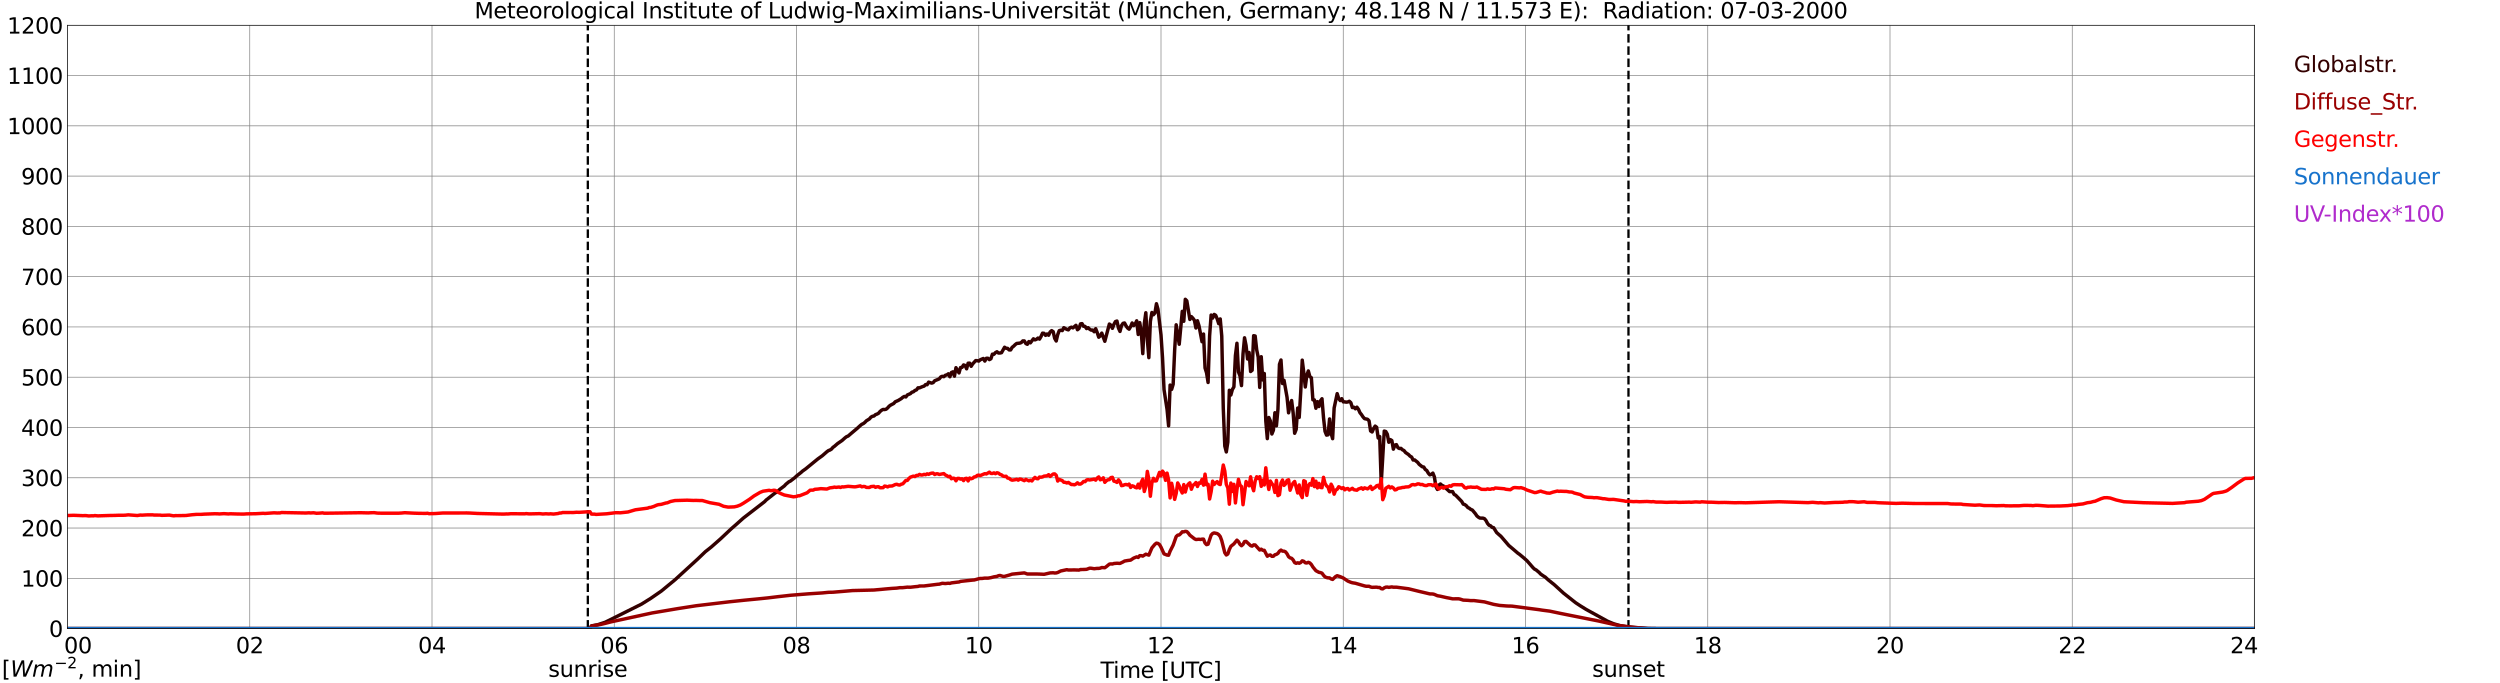 <?xml version="1.0" encoding="utf-8" standalone="no"?>
<!DOCTYPE svg PUBLIC "-//W3C//DTD SVG 1.1//EN"
  "http://www.w3.org/Graphics/SVG/1.1/DTD/svg11.dtd">
<svg xmlns:xlink="http://www.w3.org/1999/xlink" width="1085.4pt" height="296.64pt" viewBox="0 0 1085.4 296.64" xmlns="http://www.w3.org/2000/svg" version="1.1">
 <defs>
  <style type="text/css">*{stroke-linejoin: round; stroke-linecap: butt}</style>
 </defs>
 <g id="figure_1">
  <g id="patch_1">
   <path d="M 0 296.64 
L 1085.4 296.64 
L 1085.4 0 
L 0 0 
z
" style="fill: #ffffff"/>
  </g>
  <g id="axes_1">
   <g id="patch_2">
    <path d="M 29.306 272.909 
L 978.814 272.909 
L 978.814 10.976 
L 29.306 10.976 
z
" style="fill: #ffffff"/>
   </g>
   <g id="patch_3">
    <path d="M 978.814 272.909 
L 978.814 272.909 
L 978.814 10.976 
L 978.814 10.976 
z
" clip-path="url(#pf5acc84a1d)" style="fill: #d3d3d3; opacity: 0.25; stroke: #d3d3d3; stroke-linejoin: miter"/>
   </g>
   <g id="matplotlib.axis_1">
    <g id="xtick_1">
     <g id="line2d_1">
      <path d="M 29.306 272.909 
L 29.306 10.976 
" clip-path="url(#pf5acc84a1d)" style="fill: none; stroke: #808080; stroke-width: 0.3; stroke-linecap: square"/>
     </g>
     <g id="line2d_2"/>
     <g id="text_1">
      <!--    00 -->
      <g transform="translate(18.733 283.627) scale(0.095 -0.095)">
       <defs>
        <path id="DejaVuSans-20" transform="scale(0.016)"/>
        <path id="DejaVuSans-30" d="M 2034 4250 
Q 1547 4250 1301 3770 
Q 1056 3291 1056 2328 
Q 1056 1369 1301 889 
Q 1547 409 2034 409 
Q 2525 409 2770 889 
Q 3016 1369 3016 2328 
Q 3016 3291 2770 3770 
Q 2525 4250 2034 4250 
z
M 2034 4750 
Q 2819 4750 3233 4129 
Q 3647 3509 3647 2328 
Q 3647 1150 3233 529 
Q 2819 -91 2034 -91 
Q 1250 -91 836 529 
Q 422 1150 422 2328 
Q 422 3509 836 4129 
Q 1250 4750 2034 4750 
z
" transform="scale(0.016)"/>
       </defs>
       <use xlink:href="#DejaVuSans-20"/>
       <use xlink:href="#DejaVuSans-20" transform="translate(31.787 0)"/>
       <use xlink:href="#DejaVuSans-20" transform="translate(63.574 0)"/>
       <use xlink:href="#DejaVuSans-30" transform="translate(95.361 0)"/>
       <use xlink:href="#DejaVuSans-30" transform="translate(158.984 0)"/>
      </g>
     </g>
    </g>
    <g id="xtick_2">
     <g id="line2d_3">
      <path d="M 108.431 272.909 
L 108.431 10.976 
" clip-path="url(#pf5acc84a1d)" style="fill: none; stroke: #808080; stroke-width: 0.3; stroke-linecap: square"/>
     </g>
     <g id="line2d_4"/>
     <g id="text_2">
      <!-- 02 -->
      <g transform="translate(102.387 283.627) scale(0.095 -0.095)">
       <defs>
        <path id="DejaVuSans-32" d="M 1228 531 
L 3431 531 
L 3431 0 
L 469 0 
L 469 531 
Q 828 903 1448 1529 
Q 2069 2156 2228 2338 
Q 2531 2678 2651 2914 
Q 2772 3150 2772 3378 
Q 2772 3750 2511 3984 
Q 2250 4219 1831 4219 
Q 1534 4219 1204 4116 
Q 875 4013 500 3803 
L 500 4441 
Q 881 4594 1212 4672 
Q 1544 4750 1819 4750 
Q 2544 4750 2975 4387 
Q 3406 4025 3406 3419 
Q 3406 3131 3298 2873 
Q 3191 2616 2906 2266 
Q 2828 2175 2409 1742 
Q 1991 1309 1228 531 
z
" transform="scale(0.016)"/>
       </defs>
       <use xlink:href="#DejaVuSans-30"/>
       <use xlink:href="#DejaVuSans-32" transform="translate(63.623 0)"/>
      </g>
     </g>
    </g>
    <g id="xtick_3">
     <g id="line2d_5">
      <path d="M 187.557 272.909 
L 187.557 10.976 
" clip-path="url(#pf5acc84a1d)" style="fill: none; stroke: #808080; stroke-width: 0.3; stroke-linecap: square"/>
     </g>
     <g id="line2d_6"/>
     <g id="text_3">
      <!-- 04 -->
      <g transform="translate(181.513 283.627) scale(0.095 -0.095)">
       <defs>
        <path id="DejaVuSans-34" d="M 2419 4116 
L 825 1625 
L 2419 1625 
L 2419 4116 
z
M 2253 4666 
L 3047 4666 
L 3047 1625 
L 3713 1625 
L 3713 1100 
L 3047 1100 
L 3047 0 
L 2419 0 
L 2419 1100 
L 313 1100 
L 313 1709 
L 2253 4666 
z
" transform="scale(0.016)"/>
       </defs>
       <use xlink:href="#DejaVuSans-30"/>
       <use xlink:href="#DejaVuSans-34" transform="translate(63.623 0)"/>
      </g>
     </g>
    </g>
    <g id="xtick_4">
     <g id="line2d_7">
      <path d="M 266.683 272.909 
L 266.683 10.976 
" clip-path="url(#pf5acc84a1d)" style="fill: none; stroke: #808080; stroke-width: 0.3; stroke-linecap: square"/>
     </g>
     <g id="line2d_8"/>
     <g id="text_4">
      <!-- 06 -->
      <g transform="translate(260.638 283.627) scale(0.095 -0.095)">
       <defs>
        <path id="DejaVuSans-36" d="M 2113 2584 
Q 1688 2584 1439 2293 
Q 1191 2003 1191 1497 
Q 1191 994 1439 701 
Q 1688 409 2113 409 
Q 2538 409 2786 701 
Q 3034 994 3034 1497 
Q 3034 2003 2786 2293 
Q 2538 2584 2113 2584 
z
M 3366 4563 
L 3366 3988 
Q 3128 4100 2886 4159 
Q 2644 4219 2406 4219 
Q 1781 4219 1451 3797 
Q 1122 3375 1075 2522 
Q 1259 2794 1537 2939 
Q 1816 3084 2150 3084 
Q 2853 3084 3261 2657 
Q 3669 2231 3669 1497 
Q 3669 778 3244 343 
Q 2819 -91 2113 -91 
Q 1303 -91 875 529 
Q 447 1150 447 2328 
Q 447 3434 972 4092 
Q 1497 4750 2381 4750 
Q 2619 4750 2861 4703 
Q 3103 4656 3366 4563 
z
" transform="scale(0.016)"/>
       </defs>
       <use xlink:href="#DejaVuSans-30"/>
       <use xlink:href="#DejaVuSans-36" transform="translate(63.623 0)"/>
      </g>
     </g>
    </g>
    <g id="xtick_5">
     <g id="line2d_9">
      <path d="M 345.808 272.909 
L 345.808 10.976 
" clip-path="url(#pf5acc84a1d)" style="fill: none; stroke: #808080; stroke-width: 0.3; stroke-linecap: square"/>
     </g>
     <g id="line2d_10"/>
     <g id="text_5">
      <!-- 08 -->
      <g transform="translate(339.764 283.627) scale(0.095 -0.095)">
       <defs>
        <path id="DejaVuSans-38" d="M 2034 2216 
Q 1584 2216 1326 1975 
Q 1069 1734 1069 1313 
Q 1069 891 1326 650 
Q 1584 409 2034 409 
Q 2484 409 2743 651 
Q 3003 894 3003 1313 
Q 3003 1734 2745 1975 
Q 2488 2216 2034 2216 
z
M 1403 2484 
Q 997 2584 770 2862 
Q 544 3141 544 3541 
Q 544 4100 942 4425 
Q 1341 4750 2034 4750 
Q 2731 4750 3128 4425 
Q 3525 4100 3525 3541 
Q 3525 3141 3298 2862 
Q 3072 2584 2669 2484 
Q 3125 2378 3379 2068 
Q 3634 1759 3634 1313 
Q 3634 634 3220 271 
Q 2806 -91 2034 -91 
Q 1263 -91 848 271 
Q 434 634 434 1313 
Q 434 1759 690 2068 
Q 947 2378 1403 2484 
z
M 1172 3481 
Q 1172 3119 1398 2916 
Q 1625 2713 2034 2713 
Q 2441 2713 2670 2916 
Q 2900 3119 2900 3481 
Q 2900 3844 2670 4047 
Q 2441 4250 2034 4250 
Q 1625 4250 1398 4047 
Q 1172 3844 1172 3481 
z
" transform="scale(0.016)"/>
       </defs>
       <use xlink:href="#DejaVuSans-30"/>
       <use xlink:href="#DejaVuSans-38" transform="translate(63.623 0)"/>
      </g>
     </g>
    </g>
    <g id="xtick_6">
     <g id="line2d_11">
      <path d="M 424.934 272.909 
L 424.934 10.976 
" clip-path="url(#pf5acc84a1d)" style="fill: none; stroke: #808080; stroke-width: 0.3; stroke-linecap: square"/>
     </g>
     <g id="line2d_12"/>
     <g id="text_6">
      <!-- 10 -->
      <g transform="translate(418.89 283.627) scale(0.095 -0.095)">
       <defs>
        <path id="DejaVuSans-31" d="M 794 531 
L 1825 531 
L 1825 4091 
L 703 3866 
L 703 4441 
L 1819 4666 
L 2450 4666 
L 2450 531 
L 3481 531 
L 3481 0 
L 794 0 
L 794 531 
z
" transform="scale(0.016)"/>
       </defs>
       <use xlink:href="#DejaVuSans-31"/>
       <use xlink:href="#DejaVuSans-30" transform="translate(63.623 0)"/>
      </g>
     </g>
    </g>
    <g id="xtick_7">
     <g id="line2d_13">
      <path d="M 504.06 272.909 
L 504.06 10.976 
" clip-path="url(#pf5acc84a1d)" style="fill: none; stroke: #808080; stroke-width: 0.3; stroke-linecap: square"/>
     </g>
     <g id="line2d_14"/>
     <g id="text_7">
      <!-- 12 -->
      <g transform="translate(498.015 283.627) scale(0.095 -0.095)">
       <use xlink:href="#DejaVuSans-31"/>
       <use xlink:href="#DejaVuSans-32" transform="translate(63.623 0)"/>
      </g>
     </g>
    </g>
    <g id="xtick_8">
     <g id="line2d_15">
      <path d="M 583.185 272.909 
L 583.185 10.976 
" clip-path="url(#pf5acc84a1d)" style="fill: none; stroke: #808080; stroke-width: 0.3; stroke-linecap: square"/>
     </g>
     <g id="line2d_16"/>
     <g id="text_8">
      <!-- 14 -->
      <g transform="translate(577.141 283.627) scale(0.095 -0.095)">
       <use xlink:href="#DejaVuSans-31"/>
       <use xlink:href="#DejaVuSans-34" transform="translate(63.623 0)"/>
      </g>
     </g>
    </g>
    <g id="xtick_9">
     <g id="line2d_17">
      <path d="M 662.311 272.909 
L 662.311 10.976 
" clip-path="url(#pf5acc84a1d)" style="fill: none; stroke: #808080; stroke-width: 0.3; stroke-linecap: square"/>
     </g>
     <g id="line2d_18"/>
     <g id="text_9">
      <!-- 16 -->
      <g transform="translate(656.267 283.627) scale(0.095 -0.095)">
       <use xlink:href="#DejaVuSans-31"/>
       <use xlink:href="#DejaVuSans-36" transform="translate(63.623 0)"/>
      </g>
     </g>
    </g>
    <g id="xtick_10">
     <g id="line2d_19">
      <path d="M 741.437 272.909 
L 741.437 10.976 
" clip-path="url(#pf5acc84a1d)" style="fill: none; stroke: #808080; stroke-width: 0.3; stroke-linecap: square"/>
     </g>
     <g id="line2d_20"/>
     <g id="text_10">
      <!-- 18 -->
      <g transform="translate(735.392 283.627) scale(0.095 -0.095)">
       <use xlink:href="#DejaVuSans-31"/>
       <use xlink:href="#DejaVuSans-38" transform="translate(63.623 0)"/>
      </g>
     </g>
    </g>
    <g id="xtick_11">
     <g id="line2d_21">
      <path d="M 820.562 272.909 
L 820.562 10.976 
" clip-path="url(#pf5acc84a1d)" style="fill: none; stroke: #808080; stroke-width: 0.3; stroke-linecap: square"/>
     </g>
     <g id="line2d_22"/>
     <g id="text_11">
      <!-- 20 -->
      <g transform="translate(814.518 283.627) scale(0.095 -0.095)">
       <use xlink:href="#DejaVuSans-32"/>
       <use xlink:href="#DejaVuSans-30" transform="translate(63.623 0)"/>
      </g>
     </g>
    </g>
    <g id="xtick_12">
     <g id="line2d_23">
      <path d="M 899.688 272.909 
L 899.688 10.976 
" clip-path="url(#pf5acc84a1d)" style="fill: none; stroke: #808080; stroke-width: 0.3; stroke-linecap: square"/>
     </g>
     <g id="line2d_24"/>
     <g id="text_12">
      <!-- 22 -->
      <g transform="translate(893.644 283.627) scale(0.095 -0.095)">
       <use xlink:href="#DejaVuSans-32"/>
       <use xlink:href="#DejaVuSans-32" transform="translate(63.623 0)"/>
      </g>
     </g>
    </g>
    <g id="xtick_13">
     <g id="line2d_25">
      <path d="M 978.814 272.909 
L 978.814 10.976 
" clip-path="url(#pf5acc84a1d)" style="fill: none; stroke: #808080; stroke-width: 0.3; stroke-linecap: square"/>
     </g>
     <g id="line2d_26"/>
     <g id="text_13">
      <!-- 24    -->
      <g transform="translate(968.241 283.627) scale(0.095 -0.095)">
       <use xlink:href="#DejaVuSans-32"/>
       <use xlink:href="#DejaVuSans-34" transform="translate(63.623 0)"/>
       <use xlink:href="#DejaVuSans-20" transform="translate(127.246 0)"/>
       <use xlink:href="#DejaVuSans-20" transform="translate(159.033 0)"/>
       <use xlink:href="#DejaVuSans-20" transform="translate(190.82 0)"/>
      </g>
     </g>
    </g>
    <g id="text_14">
     <!-- Time [UTC] -->
     <g transform="translate(477.806 294.322) scale(0.095 -0.095)">
      <defs>
       <path id="DejaVuSans-54" d="M -19 4666 
L 3928 4666 
L 3928 4134 
L 2272 4134 
L 2272 0 
L 1638 0 
L 1638 4134 
L -19 4134 
L -19 4666 
z
" transform="scale(0.016)"/>
       <path id="DejaVuSans-69" d="M 603 3500 
L 1178 3500 
L 1178 0 
L 603 0 
L 603 3500 
z
M 603 4863 
L 1178 4863 
L 1178 4134 
L 603 4134 
L 603 4863 
z
" transform="scale(0.016)"/>
       <path id="DejaVuSans-6d" d="M 3328 2828 
Q 3544 3216 3844 3400 
Q 4144 3584 4550 3584 
Q 5097 3584 5394 3201 
Q 5691 2819 5691 2113 
L 5691 0 
L 5113 0 
L 5113 2094 
Q 5113 2597 4934 2840 
Q 4756 3084 4391 3084 
Q 3944 3084 3684 2787 
Q 3425 2491 3425 1978 
L 3425 0 
L 2847 0 
L 2847 2094 
Q 2847 2600 2669 2842 
Q 2491 3084 2119 3084 
Q 1678 3084 1418 2786 
Q 1159 2488 1159 1978 
L 1159 0 
L 581 0 
L 581 3500 
L 1159 3500 
L 1159 2956 
Q 1356 3278 1631 3431 
Q 1906 3584 2284 3584 
Q 2666 3584 2933 3390 
Q 3200 3197 3328 2828 
z
" transform="scale(0.016)"/>
       <path id="DejaVuSans-65" d="M 3597 1894 
L 3597 1613 
L 953 1613 
Q 991 1019 1311 708 
Q 1631 397 2203 397 
Q 2534 397 2845 478 
Q 3156 559 3463 722 
L 3463 178 
Q 3153 47 2828 -22 
Q 2503 -91 2169 -91 
Q 1331 -91 842 396 
Q 353 884 353 1716 
Q 353 2575 817 3079 
Q 1281 3584 2069 3584 
Q 2775 3584 3186 3129 
Q 3597 2675 3597 1894 
z
M 3022 2063 
Q 3016 2534 2758 2815 
Q 2500 3097 2075 3097 
Q 1594 3097 1305 2825 
Q 1016 2553 972 2059 
L 3022 2063 
z
" transform="scale(0.016)"/>
       <path id="DejaVuSans-5b" d="M 550 4863 
L 1875 4863 
L 1875 4416 
L 1125 4416 
L 1125 -397 
L 1875 -397 
L 1875 -844 
L 550 -844 
L 550 4863 
z
" transform="scale(0.016)"/>
       <path id="DejaVuSans-55" d="M 556 4666 
L 1191 4666 
L 1191 1831 
Q 1191 1081 1462 751 
Q 1734 422 2344 422 
Q 2950 422 3222 751 
Q 3494 1081 3494 1831 
L 3494 4666 
L 4128 4666 
L 4128 1753 
Q 4128 841 3676 375 
Q 3225 -91 2344 -91 
Q 1459 -91 1007 375 
Q 556 841 556 1753 
L 556 4666 
z
" transform="scale(0.016)"/>
       <path id="DejaVuSans-43" d="M 4122 4306 
L 4122 3641 
Q 3803 3938 3442 4084 
Q 3081 4231 2675 4231 
Q 1875 4231 1450 3742 
Q 1025 3253 1025 2328 
Q 1025 1406 1450 917 
Q 1875 428 2675 428 
Q 3081 428 3442 575 
Q 3803 722 4122 1019 
L 4122 359 
Q 3791 134 3420 21 
Q 3050 -91 2638 -91 
Q 1578 -91 968 557 
Q 359 1206 359 2328 
Q 359 3453 968 4101 
Q 1578 4750 2638 4750 
Q 3056 4750 3426 4639 
Q 3797 4528 4122 4306 
z
" transform="scale(0.016)"/>
       <path id="DejaVuSans-5d" d="M 1947 4863 
L 1947 -844 
L 622 -844 
L 622 -397 
L 1369 -397 
L 1369 4416 
L 622 4416 
L 622 4863 
L 1947 4863 
z
" transform="scale(0.016)"/>
      </defs>
      <use xlink:href="#DejaVuSans-54"/>
      <use xlink:href="#DejaVuSans-69" transform="translate(57.959 0)"/>
      <use xlink:href="#DejaVuSans-6d" transform="translate(85.742 0)"/>
      <use xlink:href="#DejaVuSans-65" transform="translate(183.154 0)"/>
      <use xlink:href="#DejaVuSans-20" transform="translate(244.678 0)"/>
      <use xlink:href="#DejaVuSans-5b" transform="translate(276.465 0)"/>
      <use xlink:href="#DejaVuSans-55" transform="translate(315.479 0)"/>
      <use xlink:href="#DejaVuSans-54" transform="translate(388.672 0)"/>
      <use xlink:href="#DejaVuSans-43" transform="translate(443.881 0)"/>
      <use xlink:href="#DejaVuSans-5d" transform="translate(513.705 0)"/>
     </g>
    </g>
   </g>
   <g id="matplotlib.axis_2">
    <g id="ytick_1">
     <g id="line2d_27">
      <path d="M 29.306 272.909 
L 978.814 272.909 
" clip-path="url(#pf5acc84a1d)" style="fill: none; stroke: #808080; stroke-width: 0.3; stroke-linecap: square"/>
     </g>
     <g id="line2d_28"/>
     <g id="text_15">
      <!-- 0 -->
      <g transform="translate(21.261 276.518) scale(0.095 -0.095)">
       <use xlink:href="#DejaVuSans-30"/>
      </g>
     </g>
    </g>
    <g id="ytick_2">
     <g id="line2d_29">
      <path d="M 29.306 251.081 
L 978.814 251.081 
" clip-path="url(#pf5acc84a1d)" style="fill: none; stroke: #808080; stroke-width: 0.3; stroke-linecap: square"/>
     </g>
     <g id="line2d_30"/>
     <g id="text_16">
      <!-- 100 -->
      <g transform="translate(9.173 254.69) scale(0.095 -0.095)">
       <use xlink:href="#DejaVuSans-31"/>
       <use xlink:href="#DejaVuSans-30" transform="translate(63.623 0)"/>
       <use xlink:href="#DejaVuSans-30" transform="translate(127.246 0)"/>
      </g>
     </g>
    </g>
    <g id="ytick_3">
     <g id="line2d_31">
      <path d="M 29.306 229.253 
L 978.814 229.253 
" clip-path="url(#pf5acc84a1d)" style="fill: none; stroke: #808080; stroke-width: 0.3; stroke-linecap: square"/>
     </g>
     <g id="line2d_32"/>
     <g id="text_17">
      <!-- 200 -->
      <g transform="translate(9.173 232.863) scale(0.095 -0.095)">
       <use xlink:href="#DejaVuSans-32"/>
       <use xlink:href="#DejaVuSans-30" transform="translate(63.623 0)"/>
       <use xlink:href="#DejaVuSans-30" transform="translate(127.246 0)"/>
      </g>
     </g>
    </g>
    <g id="ytick_4">
     <g id="line2d_33">
      <path d="M 29.306 207.426 
L 978.814 207.426 
" clip-path="url(#pf5acc84a1d)" style="fill: none; stroke: #808080; stroke-width: 0.3; stroke-linecap: square"/>
     </g>
     <g id="line2d_34"/>
     <g id="text_18">
      <!-- 300 -->
      <g transform="translate(9.173 211.035) scale(0.095 -0.095)">
       <defs>
        <path id="DejaVuSans-33" d="M 2597 2516 
Q 3050 2419 3304 2112 
Q 3559 1806 3559 1356 
Q 3559 666 3084 287 
Q 2609 -91 1734 -91 
Q 1441 -91 1130 -33 
Q 819 25 488 141 
L 488 750 
Q 750 597 1062 519 
Q 1375 441 1716 441 
Q 2309 441 2620 675 
Q 2931 909 2931 1356 
Q 2931 1769 2642 2001 
Q 2353 2234 1838 2234 
L 1294 2234 
L 1294 2753 
L 1863 2753 
Q 2328 2753 2575 2939 
Q 2822 3125 2822 3475 
Q 2822 3834 2567 4026 
Q 2313 4219 1838 4219 
Q 1578 4219 1281 4162 
Q 984 4106 628 3988 
L 628 4550 
Q 988 4650 1302 4700 
Q 1616 4750 1894 4750 
Q 2613 4750 3031 4423 
Q 3450 4097 3450 3541 
Q 3450 3153 3228 2886 
Q 3006 2619 2597 2516 
z
" transform="scale(0.016)"/>
       </defs>
       <use xlink:href="#DejaVuSans-33"/>
       <use xlink:href="#DejaVuSans-30" transform="translate(63.623 0)"/>
       <use xlink:href="#DejaVuSans-30" transform="translate(127.246 0)"/>
      </g>
     </g>
    </g>
    <g id="ytick_5">
     <g id="line2d_35">
      <path d="M 29.306 185.598 
L 978.814 185.598 
" clip-path="url(#pf5acc84a1d)" style="fill: none; stroke: #808080; stroke-width: 0.3; stroke-linecap: square"/>
     </g>
     <g id="line2d_36"/>
     <g id="text_19">
      <!-- 400 -->
      <g transform="translate(9.173 189.207) scale(0.095 -0.095)">
       <use xlink:href="#DejaVuSans-34"/>
       <use xlink:href="#DejaVuSans-30" transform="translate(63.623 0)"/>
       <use xlink:href="#DejaVuSans-30" transform="translate(127.246 0)"/>
      </g>
     </g>
    </g>
    <g id="ytick_6">
     <g id="line2d_37">
      <path d="M 29.306 163.77 
L 978.814 163.77 
" clip-path="url(#pf5acc84a1d)" style="fill: none; stroke: #808080; stroke-width: 0.3; stroke-linecap: square"/>
     </g>
     <g id="line2d_38"/>
     <g id="text_20">
      <!-- 500 -->
      <g transform="translate(9.173 167.379) scale(0.095 -0.095)">
       <defs>
        <path id="DejaVuSans-35" d="M 691 4666 
L 3169 4666 
L 3169 4134 
L 1269 4134 
L 1269 2991 
Q 1406 3038 1543 3061 
Q 1681 3084 1819 3084 
Q 2600 3084 3056 2656 
Q 3513 2228 3513 1497 
Q 3513 744 3044 326 
Q 2575 -91 1722 -91 
Q 1428 -91 1123 -41 
Q 819 9 494 109 
L 494 744 
Q 775 591 1075 516 
Q 1375 441 1709 441 
Q 2250 441 2565 725 
Q 2881 1009 2881 1497 
Q 2881 1984 2565 2268 
Q 2250 2553 1709 2553 
Q 1456 2553 1204 2497 
Q 953 2441 691 2322 
L 691 4666 
z
" transform="scale(0.016)"/>
       </defs>
       <use xlink:href="#DejaVuSans-35"/>
       <use xlink:href="#DejaVuSans-30" transform="translate(63.623 0)"/>
       <use xlink:href="#DejaVuSans-30" transform="translate(127.246 0)"/>
      </g>
     </g>
    </g>
    <g id="ytick_7">
     <g id="line2d_39">
      <path d="M 29.306 141.942 
L 978.814 141.942 
" clip-path="url(#pf5acc84a1d)" style="fill: none; stroke: #808080; stroke-width: 0.3; stroke-linecap: square"/>
     </g>
     <g id="line2d_40"/>
     <g id="text_21">
      <!-- 600 -->
      <g transform="translate(9.173 145.551) scale(0.095 -0.095)">
       <use xlink:href="#DejaVuSans-36"/>
       <use xlink:href="#DejaVuSans-30" transform="translate(63.623 0)"/>
       <use xlink:href="#DejaVuSans-30" transform="translate(127.246 0)"/>
      </g>
     </g>
    </g>
    <g id="ytick_8">
     <g id="line2d_41">
      <path d="M 29.306 120.114 
L 978.814 120.114 
" clip-path="url(#pf5acc84a1d)" style="fill: none; stroke: #808080; stroke-width: 0.3; stroke-linecap: square"/>
     </g>
     <g id="line2d_42"/>
     <g id="text_22">
      <!-- 700 -->
      <g transform="translate(9.173 123.724) scale(0.095 -0.095)">
       <defs>
        <path id="DejaVuSans-37" d="M 525 4666 
L 3525 4666 
L 3525 4397 
L 1831 0 
L 1172 0 
L 2766 4134 
L 525 4134 
L 525 4666 
z
" transform="scale(0.016)"/>
       </defs>
       <use xlink:href="#DejaVuSans-37"/>
       <use xlink:href="#DejaVuSans-30" transform="translate(63.623 0)"/>
       <use xlink:href="#DejaVuSans-30" transform="translate(127.246 0)"/>
      </g>
     </g>
    </g>
    <g id="ytick_9">
     <g id="line2d_43">
      <path d="M 29.306 98.287 
L 978.814 98.287 
" clip-path="url(#pf5acc84a1d)" style="fill: none; stroke: #808080; stroke-width: 0.3; stroke-linecap: square"/>
     </g>
     <g id="line2d_44"/>
     <g id="text_23">
      <!-- 800 -->
      <g transform="translate(9.173 101.896) scale(0.095 -0.095)">
       <use xlink:href="#DejaVuSans-38"/>
       <use xlink:href="#DejaVuSans-30" transform="translate(63.623 0)"/>
       <use xlink:href="#DejaVuSans-30" transform="translate(127.246 0)"/>
      </g>
     </g>
    </g>
    <g id="ytick_10">
     <g id="line2d_45">
      <path d="M 29.306 76.459 
L 978.814 76.459 
" clip-path="url(#pf5acc84a1d)" style="fill: none; stroke: #808080; stroke-width: 0.3; stroke-linecap: square"/>
     </g>
     <g id="line2d_46"/>
     <g id="text_24">
      <!-- 900 -->
      <g transform="translate(9.173 80.068) scale(0.095 -0.095)">
       <defs>
        <path id="DejaVuSans-39" d="M 703 97 
L 703 672 
Q 941 559 1184 500 
Q 1428 441 1663 441 
Q 2288 441 2617 861 
Q 2947 1281 2994 2138 
Q 2813 1869 2534 1725 
Q 2256 1581 1919 1581 
Q 1219 1581 811 2004 
Q 403 2428 403 3163 
Q 403 3881 828 4315 
Q 1253 4750 1959 4750 
Q 2769 4750 3195 4129 
Q 3622 3509 3622 2328 
Q 3622 1225 3098 567 
Q 2575 -91 1691 -91 
Q 1453 -91 1209 -44 
Q 966 3 703 97 
z
M 1959 2075 
Q 2384 2075 2632 2365 
Q 2881 2656 2881 3163 
Q 2881 3666 2632 3958 
Q 2384 4250 1959 4250 
Q 1534 4250 1286 3958 
Q 1038 3666 1038 3163 
Q 1038 2656 1286 2365 
Q 1534 2075 1959 2075 
z
" transform="scale(0.016)"/>
       </defs>
       <use xlink:href="#DejaVuSans-39"/>
       <use xlink:href="#DejaVuSans-30" transform="translate(63.623 0)"/>
       <use xlink:href="#DejaVuSans-30" transform="translate(127.246 0)"/>
      </g>
     </g>
    </g>
    <g id="ytick_11">
     <g id="line2d_47">
      <path d="M 29.306 54.631 
L 978.814 54.631 
" clip-path="url(#pf5acc84a1d)" style="fill: none; stroke: #808080; stroke-width: 0.3; stroke-linecap: square"/>
     </g>
     <g id="line2d_48"/>
     <g id="text_25">
      <!-- 1000 -->
      <g transform="translate(3.128 58.24) scale(0.095 -0.095)">
       <use xlink:href="#DejaVuSans-31"/>
       <use xlink:href="#DejaVuSans-30" transform="translate(63.623 0)"/>
       <use xlink:href="#DejaVuSans-30" transform="translate(127.246 0)"/>
       <use xlink:href="#DejaVuSans-30" transform="translate(190.869 0)"/>
      </g>
     </g>
    </g>
    <g id="ytick_12">
     <g id="line2d_49">
      <path d="M 29.306 32.803 
L 978.814 32.803 
" clip-path="url(#pf5acc84a1d)" style="fill: none; stroke: #808080; stroke-width: 0.3; stroke-linecap: square"/>
     </g>
     <g id="line2d_50"/>
     <g id="text_26">
      <!-- 1100 -->
      <g transform="translate(3.128 36.413) scale(0.095 -0.095)">
       <use xlink:href="#DejaVuSans-31"/>
       <use xlink:href="#DejaVuSans-31" transform="translate(63.623 0)"/>
       <use xlink:href="#DejaVuSans-30" transform="translate(127.246 0)"/>
       <use xlink:href="#DejaVuSans-30" transform="translate(190.869 0)"/>
      </g>
     </g>
    </g>
    <g id="ytick_13">
     <g id="line2d_51">
      <path d="M 29.306 10.976 
L 978.814 10.976 
" clip-path="url(#pf5acc84a1d)" style="fill: none; stroke: #808080; stroke-width: 0.3; stroke-linecap: square"/>
     </g>
     <g id="line2d_52"/>
     <g id="text_27">
      <!-- 1200 -->
      <g transform="translate(3.128 14.585) scale(0.095 -0.095)">
       <use xlink:href="#DejaVuSans-31"/>
       <use xlink:href="#DejaVuSans-32" transform="translate(63.623 0)"/>
       <use xlink:href="#DejaVuSans-30" transform="translate(127.246 0)"/>
       <use xlink:href="#DejaVuSans-30" transform="translate(190.869 0)"/>
      </g>
     </g>
    </g>
   </g>
   <g id="line2d_53">
    <path d="M 255.21 272.909 
L 255.21 10.976 
" clip-path="url(#pf5acc84a1d)" style="fill: none; stroke-dasharray: 3.7,1.6; stroke-dashoffset: 0; stroke: #000000"/>
   </g>
   <g id="line2d_54">
    <path d="M 707.017 272.909 
L 707.017 10.976 
" clip-path="url(#pf5acc84a1d)" style="fill: none; stroke-dasharray: 3.7,1.6; stroke-dashoffset: 0; stroke: #000000"/>
   </g>
   <g id="line2d_55">
    <path d="M 29.306 272.909 
L 256.133 272.909 
L 256.792 271.734 
L 259.43 271.252 
L 262.726 270.167 
L 278.552 262.27 
L 282.508 259.797 
L 287.124 256.612 
L 293.058 251.723 
L 302.949 242.675 
L 306.246 239.512 
L 307.564 238.478 
L 308.883 237.423 
L 312.839 233.935 
L 317.455 229.598 
L 319.433 227.874 
L 322.73 224.929 
L 330.643 218.822 
L 331.961 217.8 
L 332.621 217.1 
L 335.918 214.506 
L 336.577 214 
L 337.236 213.677 
L 338.555 212.466 
L 340.533 210.975 
L 341.193 210.248 
L 342.512 209.161 
L 343.171 208.855 
L 345.149 207.325 
L 345.808 206.675 
L 347.787 205.116 
L 348.446 204.516 
L 349.765 203.586 
L 355.04 199.275 
L 357.018 197.856 
L 358.996 196.13 
L 359.655 195.641 
L 360.315 195.398 
L 360.974 194.999 
L 361.634 194.228 
L 362.293 193.757 
L 363.612 192.607 
L 365.59 191.251 
L 366.909 190.066 
L 367.568 189.573 
L 368.227 189.315 
L 369.546 188.173 
L 372.184 185.956 
L 373.502 184.753 
L 374.162 184.212 
L 374.821 183.91 
L 375.481 183.393 
L 376.14 182.701 
L 377.459 181.891 
L 378.118 181.123 
L 378.777 180.732 
L 379.437 180.625 
L 380.096 180.021 
L 380.756 179.787 
L 381.415 179.429 
L 382.074 178.667 
L 382.734 178.111 
L 383.393 177.762 
L 384.053 177.812 
L 384.712 177.666 
L 385.371 177.107 
L 386.031 176.354 
L 386.69 175.871 
L 388.009 175.184 
L 388.668 174.446 
L 389.987 173.859 
L 391.306 173.058 
L 391.965 172.49 
L 392.624 172.123 
L 393.284 172.34 
L 393.943 171.466 
L 395.262 170.901 
L 395.921 170.27 
L 396.581 170.091 
L 397.24 169.506 
L 397.899 169.29 
L 398.559 168.373 
L 399.218 168.397 
L 400.537 167.828 
L 401.196 167.651 
L 401.856 166.961 
L 402.515 167.035 
L 403.175 165.907 
L 404.493 166.341 
L 405.153 166.108 
L 405.812 165.3 
L 407.131 164.77 
L 407.79 164.486 
L 408.45 163.648 
L 409.109 163.366 
L 409.768 163.543 
L 410.428 162.919 
L 411.087 162.77 
L 411.746 162.284 
L 412.406 163.569 
L 413.065 161.738 
L 413.725 161.437 
L 414.384 163.318 
L 415.043 159.638 
L 416.362 161.906 
L 417.022 159.583 
L 417.681 159.487 
L 418.34 158.44 
L 419 158.662 
L 419.659 160.123 
L 420.318 157.689 
L 420.978 157.663 
L 421.637 159.031 
L 422.297 157.992 
L 423.615 156.549 
L 424.275 156.589 
L 424.934 156.759 
L 425.593 156.202 
L 426.912 155.641 
L 427.572 156.761 
L 428.231 155.558 
L 428.89 155.534 
L 429.55 156.137 
L 430.209 155.755 
L 430.869 153.76 
L 431.528 153.812 
L 432.187 153.098 
L 432.847 152.723 
L 433.506 153.275 
L 434.165 153.262 
L 434.825 153.118 
L 436.144 150.761 
L 436.803 151.219 
L 437.462 151.25 
L 438.122 151.915 
L 438.781 151.918 
L 439.44 150.78 
L 440.1 150.285 
L 440.759 149.613 
L 441.419 149.108 
L 442.737 148.975 
L 443.397 148.728 
L 444.056 148.008 
L 444.716 148.013 
L 445.375 149.163 
L 446.034 149.477 
L 446.694 148.292 
L 447.353 148.846 
L 448.672 147.102 
L 449.331 147.556 
L 449.991 147.314 
L 450.65 146.775 
L 451.309 147.231 
L 451.969 146.092 
L 452.628 144.642 
L 453.287 144.727 
L 453.947 145.605 
L 454.606 144.989 
L 455.266 145.546 
L 455.925 144.129 
L 456.584 143.549 
L 457.244 143.988 
L 457.903 146.897 
L 458.563 148.047 
L 459.222 145.269 
L 459.881 143.562 
L 460.541 143.35 
L 461.2 143.531 
L 461.859 142.281 
L 463.178 143.007 
L 463.838 143.21 
L 464.497 142.346 
L 465.156 142.047 
L 465.816 142.348 
L 467.134 141.242 
L 467.794 143.154 
L 468.453 142.625 
L 469.113 140.615 
L 469.772 140.508 
L 470.431 141.65 
L 471.091 141.724 
L 471.75 142.654 
L 472.409 142.27 
L 473.069 142.909 
L 473.728 143.33 
L 474.388 143.302 
L 475.047 144.029 
L 475.706 142.7 
L 476.366 144.391 
L 477.025 146.406 
L 477.685 145.836 
L 478.344 144.627 
L 479.663 148.172 
L 481.641 140.683 
L 482.3 141.178 
L 482.96 142.545 
L 483.619 140.803 
L 484.278 139.622 
L 484.938 139.388 
L 485.597 142.431 
L 486.256 143.896 
L 486.916 141.353 
L 487.575 140.377 
L 488.235 140.231 
L 488.894 141.482 
L 489.553 142.414 
L 490.213 142.918 
L 490.872 141.818 
L 491.532 140.224 
L 492.191 141.353 
L 492.85 140.685 
L 493.51 139.286 
L 494.169 145.21 
L 494.828 140.072 
L 495.488 144.11 
L 496.147 153.533 
L 496.807 140.615 
L 497.466 135.785 
L 498.125 147.524 
L 498.785 155.279 
L 499.444 139.537 
L 500.103 135.673 
L 500.763 136.651 
L 501.422 135.868 
L 502.082 131.869 
L 502.741 134.235 
L 504.06 145.393 
L 504.719 155.338 
L 505.379 169.17 
L 506.697 177.834 
L 507.357 184.888 
L 508.016 167.186 
L 508.675 169.048 
L 509.335 166.837 
L 509.994 151.883 
L 510.654 141.021 
L 511.972 149.453 
L 513.291 135.178 
L 513.95 139.484 
L 514.61 129.946 
L 515.269 130.607 
L 516.588 138.688 
L 517.247 137.463 
L 517.907 138.166 
L 518.566 139.063 
L 519.226 142.407 
L 519.885 139.247 
L 520.544 141.41 
L 521.863 148.355 
L 522.522 145.024 
L 523.182 159.76 
L 523.841 161.878 
L 524.501 166.051 
L 525.16 145.854 
L 525.819 136.793 
L 526.479 138.101 
L 527.138 136.511 
L 527.797 136.887 
L 528.457 138.452 
L 529.116 140.528 
L 529.776 138.474 
L 530.435 145.924 
L 531.094 177.185 
L 531.754 193.665 
L 532.413 196.213 
L 533.073 191.967 
L 533.732 169.441 
L 534.391 171.493 
L 535.051 169.098 
L 535.71 167.978 
L 536.369 154.358 
L 537.029 149.038 
L 537.688 161.48 
L 538.348 163.137 
L 539.007 167.404 
L 539.666 153.683 
L 540.326 146.661 
L 540.985 149.981 
L 541.644 155.862 
L 542.304 153.042 
L 542.963 161.293 
L 543.623 160.753 
L 544.282 145.747 
L 544.941 145.88 
L 545.601 151.861 
L 546.26 155.083 
L 546.919 168.214 
L 547.579 154.877 
L 548.238 164.951 
L 548.898 162.166 
L 549.557 182.769 
L 550.216 190.428 
L 550.876 181.265 
L 551.535 182.76 
L 552.195 188.422 
L 552.854 186.783 
L 553.513 179.196 
L 554.173 184.853 
L 554.832 177.655 
L 555.491 158.18 
L 556.151 156.303 
L 556.81 166.507 
L 557.47 165.101 
L 558.788 172.529 
L 559.448 179.228 
L 560.107 175.721 
L 560.766 173.896 
L 561.426 179.18 
L 562.085 188.106 
L 562.745 186.447 
L 563.404 177.157 
L 564.063 181.217 
L 564.723 170.137 
L 565.382 156.364 
L 566.042 161.716 
L 566.701 168.015 
L 567.36 163.019 
L 568.02 161.05 
L 568.679 163.491 
L 569.338 163.999 
L 569.998 173.582 
L 570.657 173.623 
L 571.317 177.244 
L 571.976 174.378 
L 572.635 176.502 
L 573.295 174.049 
L 573.954 173.121 
L 574.613 181.317 
L 575.273 187.27 
L 575.932 188.911 
L 576.592 188.772 
L 577.251 181.889 
L 577.91 188.097 
L 578.57 190.45 
L 579.229 177.137 
L 580.548 170.905 
L 581.207 173.008 
L 581.867 173.905 
L 582.526 173.093 
L 583.185 174.47 
L 583.845 174.481 
L 584.504 174.607 
L 585.164 174.518 
L 585.823 174.217 
L 586.482 174.819 
L 587.142 176.95 
L 587.801 176.799 
L 588.46 177.484 
L 589.12 176.779 
L 589.779 177.69 
L 590.439 179.172 
L 591.098 179.99 
L 591.757 180.996 
L 592.417 181.758 
L 593.736 182.031 
L 594.395 182.712 
L 595.054 187.102 
L 595.714 187.538 
L 596.373 186.054 
L 597.032 184.997 
L 597.692 185.51 
L 598.351 190.162 
L 599.011 189.551 
L 599.67 209.805 
L 600.989 187.154 
L 601.648 187.344 
L 602.307 188.514 
L 602.967 192.009 
L 603.626 190.865 
L 604.286 191.266 
L 604.945 195.003 
L 605.604 193.24 
L 606.264 193.043 
L 606.923 194.362 
L 607.582 194.735 
L 608.242 194.656 
L 608.901 195.289 
L 609.561 195.61 
L 610.22 196.453 
L 611.539 197.361 
L 612.198 198.048 
L 612.858 198.404 
L 613.517 199.718 
L 614.176 199.674 
L 615.495 200.737 
L 616.154 201.591 
L 617.473 202.645 
L 618.133 202.761 
L 618.792 203.83 
L 619.451 204.269 
L 620.111 205.428 
L 620.77 206.16 
L 621.429 205.959 
L 622.089 205.4 
L 622.748 207.037 
L 623.408 211.241 
L 624.067 212.49 
L 624.726 210.593 
L 625.386 210.13 
L 626.045 210.75 
L 626.705 211.014 
L 629.342 213.441 
L 630.661 213.433 
L 631.32 214.666 
L 631.98 214.995 
L 634.617 217.715 
L 635.276 218.861 
L 635.936 219.064 
L 636.595 219.542 
L 637.255 220.332 
L 637.914 220.66 
L 638.573 221.177 
L 639.233 221.441 
L 640.552 223.019 
L 641.211 223.997 
L 641.87 224.547 
L 642.53 224.929 
L 643.848 224.96 
L 644.508 225.195 
L 645.167 226.01 
L 645.827 227.254 
L 646.486 228.035 
L 647.145 228.282 
L 647.805 228.956 
L 648.464 229.094 
L 649.783 231.216 
L 651.761 232.971 
L 655.058 236.83 
L 657.036 238.493 
L 659.014 240.193 
L 659.674 240.641 
L 661.652 242.284 
L 662.97 243.463 
L 665.608 246.497 
L 666.267 247.113 
L 666.927 247.449 
L 668.246 248.547 
L 668.905 249.245 
L 670.224 250.149 
L 670.883 250.544 
L 672.202 251.771 
L 674.839 253.879 
L 678.796 257.498 
L 684.071 261.672 
L 686.049 262.982 
L 688.686 264.616 
L 697.918 269.7 
L 700.555 270.798 
L 703.193 271.584 
L 705.83 272.042 
L 709.786 272.459 
L 715.721 272.88 
L 721.655 272.909 
L 978.154 272.909 
L 978.154 272.909 
" clip-path="url(#pf5acc84a1d)" style="fill: none; stroke: #330000; stroke-width: 1.5; stroke-linecap: square"/>
   </g>
   <g id="line2d_56">
    <path d="M 29.306 272.909 
L 256.133 272.909 
L 256.792 271.798 
L 260.748 271.115 
L 262.726 270.65 
L 265.364 269.969 
L 283.167 266.109 
L 294.377 264.215 
L 302.289 262.984 
L 316.796 261.259 
L 323.39 260.567 
L 329.324 259.995 
L 333.28 259.59 
L 337.896 259.033 
L 339.874 258.817 
L 343.171 258.444 
L 351.083 257.811 
L 357.018 257.426 
L 359.655 257.162 
L 361.634 257.119 
L 370.206 256.396 
L 379.437 256.165 
L 380.756 256.04 
L 382.074 255.931 
L 383.393 255.807 
L 384.712 255.682 
L 387.349 255.453 
L 389.328 255.335 
L 390.646 255.145 
L 391.965 255.13 
L 393.943 254.916 
L 395.262 254.953 
L 397.24 254.724 
L 398.559 254.602 
L 399.218 254.408 
L 401.196 254.403 
L 407.131 253.663 
L 407.79 253.622 
L 409.109 253.24 
L 410.428 253.353 
L 411.746 253.211 
L 412.406 253.292 
L 413.065 253.07 
L 415.703 252.74 
L 416.362 252.679 
L 417.022 252.419 
L 422.297 251.849 
L 422.956 251.804 
L 424.934 251.267 
L 425.593 251.142 
L 426.253 251.16 
L 427.572 250.987 
L 428.89 251.016 
L 430.209 250.795 
L 431.528 250.441 
L 432.847 250.236 
L 433.506 249.942 
L 434.165 249.841 
L 435.484 250.252 
L 436.144 250.238 
L 438.122 249.691 
L 439.44 249.263 
L 444.716 248.732 
L 446.034 249.208 
L 450.65 249.219 
L 451.969 249.269 
L 453.287 249.341 
L 455.925 248.735 
L 457.244 248.673 
L 457.903 248.778 
L 458.563 248.737 
L 459.222 248.549 
L 460.541 247.892 
L 463.178 247.331 
L 463.838 247.484 
L 466.475 247.44 
L 468.453 247.501 
L 469.113 247.266 
L 470.431 247.248 
L 471.75 247.178 
L 473.069 246.689 
L 473.728 246.705 
L 475.047 246.916 
L 476.366 246.766 
L 477.025 246.772 
L 477.685 246.667 
L 478.344 246.403 
L 479.663 246.486 
L 480.322 246.013 
L 481.641 244.926 
L 482.3 244.816 
L 482.96 244.873 
L 483.619 244.653 
L 484.938 244.541 
L 486.256 244.611 
L 487.575 243.976 
L 488.235 243.588 
L 489.553 243.356 
L 490.872 243.184 
L 492.191 242.3 
L 493.51 241.769 
L 494.169 242.025 
L 494.828 241.248 
L 495.488 241.248 
L 496.147 241.442 
L 497.466 240.61 
L 498.785 241.008 
L 500.103 237.88 
L 501.422 236.306 
L 502.082 235.813 
L 502.741 235.937 
L 503.4 236.422 
L 504.06 237.554 
L 505.379 240.475 
L 506.697 240.994 
L 507.357 241.053 
L 508.016 239.296 
L 509.335 236.679 
L 510.654 232.96 
L 511.313 232.335 
L 511.972 232.261 
L 512.632 231.665 
L 513.291 230.877 
L 513.95 230.921 
L 514.61 230.687 
L 515.269 230.781 
L 515.929 231.462 
L 516.588 232.357 
L 517.907 233.381 
L 518.566 233.911 
L 519.226 234.237 
L 520.544 234.112 
L 521.204 234.219 
L 521.863 234.073 
L 522.522 234.079 
L 523.182 235.76 
L 523.841 236.463 
L 524.501 236.26 
L 525.819 232.32 
L 526.479 231.622 
L 527.138 231.368 
L 528.457 231.661 
L 529.116 232.128 
L 529.776 232.957 
L 530.435 234.719 
L 531.754 239.969 
L 532.413 240.946 
L 533.073 240.519 
L 533.732 238.569 
L 534.391 237.192 
L 535.71 236.129 
L 537.029 234.514 
L 537.688 235.164 
L 538.348 236.308 
L 539.007 236.926 
L 539.666 236.345 
L 540.326 235.14 
L 540.985 235.044 
L 542.963 236.891 
L 543.623 237.103 
L 544.282 236.563 
L 544.941 236.601 
L 546.919 238.792 
L 547.579 238.432 
L 548.238 238.914 
L 548.898 238.923 
L 550.216 241.488 
L 550.876 241.084 
L 551.535 240.942 
L 552.195 241.536 
L 552.854 241.49 
L 553.513 240.855 
L 554.173 240.68 
L 554.832 240.248 
L 555.491 239.312 
L 556.151 238.829 
L 556.81 239.285 
L 557.47 239.298 
L 558.129 239.595 
L 558.788 240.433 
L 559.448 241.699 
L 560.107 242.202 
L 560.766 242.385 
L 561.426 243.09 
L 562.085 244.269 
L 562.745 244.563 
L 563.404 244.325 
L 564.063 244.541 
L 564.723 244.223 
L 565.382 243.492 
L 566.042 243.701 
L 566.701 244.347 
L 567.36 244.417 
L 568.02 244.129 
L 568.679 244.408 
L 569.338 245.085 
L 569.998 246.165 
L 571.317 247.772 
L 572.635 248.486 
L 573.295 248.597 
L 573.954 248.842 
L 574.613 249.756 
L 575.273 250.452 
L 575.932 250.741 
L 576.592 250.887 
L 577.251 250.896 
L 577.91 251.345 
L 578.57 251.559 
L 579.889 250.302 
L 580.548 249.948 
L 581.867 250.367 
L 583.185 250.941 
L 585.164 252.279 
L 586.482 252.819 
L 587.142 253.015 
L 588.46 253.229 
L 592.417 254.377 
L 593.076 254.525 
L 594.395 254.534 
L 595.054 254.842 
L 595.714 254.993 
L 597.692 254.921 
L 598.351 255.071 
L 599.011 255.049 
L 599.67 255.588 
L 600.329 255.663 
L 600.989 255.202 
L 601.648 254.921 
L 602.307 254.87 
L 602.967 255.003 
L 604.286 254.811 
L 604.945 254.949 
L 606.264 254.929 
L 611.539 255.621 
L 616.154 256.761 
L 619.451 257.536 
L 620.77 257.852 
L 622.089 257.889 
L 622.748 258.068 
L 624.067 258.64 
L 625.386 258.856 
L 628.023 259.465 
L 629.342 259.707 
L 630.661 259.989 
L 633.298 259.982 
L 633.958 260.118 
L 635.276 260.546 
L 637.255 260.637 
L 638.573 260.766 
L 639.892 260.738 
L 644.508 261.32 
L 648.464 262.386 
L 651.102 262.851 
L 654.399 263.108 
L 656.377 263.152 
L 668.246 264.699 
L 669.564 264.909 
L 672.861 265.337 
L 677.477 266.312 
L 680.114 266.841 
L 693.961 269.602 
L 702.533 271.525 
L 708.468 272.302 
L 715.062 272.841 
L 719.677 272.909 
L 978.154 272.909 
L 978.154 272.909 
" clip-path="url(#pf5acc84a1d)" style="fill: none; stroke: #990000; stroke-width: 1.5; stroke-linecap: square"/>
   </g>
   <g id="line2d_57">
    <path d="M 29.306 223.816 
L 31.943 223.72 
L 35.9 223.879 
L 37.218 223.84 
L 38.537 224.004 
L 39.856 223.929 
L 40.515 223.96 
L 41.175 223.847 
L 42.493 223.969 
L 47.768 223.799 
L 49.747 223.772 
L 51.725 223.698 
L 53.043 223.718 
L 54.362 223.678 
L 55.681 223.526 
L 59.637 223.818 
L 60.956 223.606 
L 61.615 223.663 
L 63.594 223.548 
L 66.231 223.521 
L 66.89 223.624 
L 69.528 223.639 
L 70.187 223.742 
L 71.506 223.707 
L 73.484 223.63 
L 74.803 223.862 
L 75.462 223.949 
L 76.122 223.864 
L 77.441 223.866 
L 80.737 223.805 
L 83.375 223.482 
L 85.353 223.32 
L 87.331 223.318 
L 88.65 223.222 
L 93.266 223.05 
L 94.584 223.083 
L 95.244 223.133 
L 97.222 223.008 
L 99.2 223.133 
L 99.86 223.056 
L 103.156 223.159 
L 105.794 223.194 
L 107.113 223.096 
L 111.069 223.037 
L 114.366 222.851 
L 115.025 222.925 
L 118.982 222.642 
L 120.3 222.718 
L 121.619 222.683 
L 122.278 222.504 
L 123.597 222.552 
L 124.916 222.572 
L 132.829 222.727 
L 134.147 222.639 
L 134.807 222.712 
L 136.125 222.624 
L 137.444 222.838 
L 138.763 222.777 
L 140.082 222.661 
L 140.741 222.823 
L 144.038 222.784 
L 156.566 222.602 
L 159.863 222.685 
L 161.182 222.602 
L 162.501 222.585 
L 163.819 222.762 
L 165.138 222.799 
L 169.094 222.816 
L 173.051 222.805 
L 174.37 222.733 
L 175.688 222.596 
L 179.645 222.797 
L 181.623 222.86 
L 184.92 222.906 
L 185.579 222.818 
L 186.238 223.015 
L 188.876 222.96 
L 192.173 222.729 
L 202.723 222.705 
L 204.042 222.744 
L 207.339 222.921 
L 208.657 222.956 
L 218.548 223.2 
L 219.867 223.133 
L 220.526 223.148 
L 221.845 223.03 
L 227.779 223.085 
L 228.439 222.984 
L 229.757 223.115 
L 234.373 223.008 
L 235.692 223.155 
L 237.011 223.056 
L 238.329 223.146 
L 238.989 223.069 
L 240.308 223.183 
L 242.286 222.952 
L 242.945 222.733 
L 243.604 222.727 
L 244.264 222.517 
L 246.242 222.533 
L 247.561 222.506 
L 248.88 222.519 
L 250.198 222.408 
L 251.517 222.432 
L 254.814 222.225 
L 255.473 222.279 
L 256.133 222.17 
L 256.792 223.203 
L 258.111 223.216 
L 258.77 223.338 
L 263.386 223.069 
L 267.342 222.591 
L 269.32 222.635 
L 272.617 222.288 
L 275.255 221.504 
L 275.914 221.319 
L 277.233 221.144 
L 281.189 220.618 
L 281.849 220.35 
L 282.508 220.295 
L 283.827 219.885 
L 285.145 219.311 
L 285.805 219.114 
L 287.124 218.959 
L 289.102 218.385 
L 289.761 218.294 
L 291.08 217.737 
L 293.058 217.316 
L 298.333 217.163 
L 300.971 217.274 
L 302.289 217.252 
L 303.608 217.305 
L 304.927 217.318 
L 308.224 218.254 
L 312.18 218.933 
L 314.158 219.811 
L 316.136 220.169 
L 318.774 220.062 
L 320.093 219.763 
L 321.411 219.258 
L 322.73 218.494 
L 325.368 216.787 
L 327.346 215.329 
L 329.983 213.777 
L 331.302 213.256 
L 333.94 212.872 
L 334.599 213.037 
L 335.258 212.996 
L 335.918 212.834 
L 336.577 212.906 
L 337.236 213.208 
L 337.896 213.756 
L 339.215 214.384 
L 340.533 214.923 
L 344.49 215.698 
L 345.808 215.53 
L 346.468 215.264 
L 347.127 215.249 
L 350.424 213.941 
L 351.743 212.815 
L 353.062 212.791 
L 353.721 212.444 
L 355.04 212.343 
L 356.359 212.149 
L 358.337 212.282 
L 358.996 212.317 
L 360.315 211.806 
L 361.634 211.643 
L 362.293 211.475 
L 362.952 211.603 
L 364.271 211.444 
L 364.93 211.643 
L 365.59 211.357 
L 366.249 211.411 
L 368.227 211.143 
L 369.546 211.25 
L 370.865 211.37 
L 371.524 211.333 
L 373.502 210.953 
L 374.162 211.361 
L 374.821 211.204 
L 375.481 211.23 
L 376.14 211.616 
L 377.459 211.64 
L 378.118 211.263 
L 379.437 211.132 
L 380.096 211.575 
L 380.756 211.346 
L 381.415 211.306 
L 382.074 211.771 
L 383.393 211.728 
L 384.053 211.036 
L 384.712 211.141 
L 385.371 211.396 
L 386.031 211.055 
L 387.349 210.99 
L 388.668 210.377 
L 389.328 210.25 
L 389.987 210.51 
L 390.646 210.601 
L 391.306 210.213 
L 391.965 210.062 
L 393.284 208.587 
L 393.943 208.569 
L 394.603 207.744 
L 395.262 207.161 
L 396.581 206.703 
L 397.24 206.895 
L 397.899 206.393 
L 398.559 206.413 
L 399.218 205.961 
L 399.878 206.227 
L 400.537 206.208 
L 401.196 205.941 
L 401.856 206.111 
L 402.515 205.723 
L 403.175 205.937 
L 403.834 205.599 
L 404.493 205.435 
L 405.153 205.391 
L 405.812 206.015 
L 406.471 205.712 
L 407.131 205.714 
L 407.79 206 
L 409.768 205.618 
L 410.428 206.214 
L 411.087 206.513 
L 411.746 206.989 
L 412.406 206.775 
L 413.065 207.862 
L 413.725 207.583 
L 414.384 207.696 
L 415.043 208.742 
L 415.703 207.714 
L 416.362 207.683 
L 417.022 208.019 
L 417.681 207.873 
L 418.34 208.665 
L 419 207.768 
L 419.659 207.657 
L 420.318 208.798 
L 420.978 207.528 
L 421.637 207.853 
L 422.297 207.637 
L 422.956 207.065 
L 423.615 206.985 
L 424.275 206.397 
L 424.934 206.275 
L 425.593 206.474 
L 427.572 205.633 
L 428.231 205.775 
L 429.55 204.992 
L 430.209 205.542 
L 430.869 205.566 
L 431.528 205.302 
L 432.187 205.655 
L 432.847 205.251 
L 433.506 205.424 
L 434.165 205.95 
L 434.825 206.179 
L 435.484 206.701 
L 436.144 206.845 
L 436.803 206.758 
L 437.462 207.561 
L 438.122 207.637 
L 438.781 208.211 
L 439.44 208.478 
L 440.759 208.264 
L 441.419 208.093 
L 442.078 208.471 
L 442.737 207.978 
L 443.397 208.085 
L 444.716 208.685 
L 445.375 208.135 
L 446.694 208.759 
L 447.353 208.471 
L 448.012 208.812 
L 448.672 207.943 
L 449.331 207.271 
L 449.991 207.781 
L 450.65 207.853 
L 451.309 207.109 
L 451.969 207.181 
L 452.628 207.059 
L 453.287 206.714 
L 454.606 206.585 
L 455.266 206.092 
L 455.925 206.851 
L 457.244 205.799 
L 457.903 205.745 
L 458.563 206.343 
L 459.222 208.853 
L 459.881 208.148 
L 461.2 208.661 
L 461.859 209.375 
L 462.519 209.418 
L 463.178 209.687 
L 463.838 209.451 
L 465.156 210.379 
L 465.816 210.361 
L 466.475 210.497 
L 467.134 210.176 
L 467.794 209.621 
L 468.453 210.174 
L 469.113 210.163 
L 469.772 209.739 
L 470.431 209.032 
L 471.091 209.119 
L 471.75 208.377 
L 472.409 208.262 
L 473.069 208.388 
L 474.388 208.159 
L 475.047 208.008 
L 475.706 208.465 
L 476.366 207.554 
L 477.025 207.061 
L 477.685 208.312 
L 478.344 208.069 
L 479.003 207.443 
L 479.663 209.405 
L 480.322 208.729 
L 480.981 208.31 
L 481.641 208.233 
L 482.3 207.358 
L 482.96 207.233 
L 483.619 208.892 
L 484.278 209.058 
L 484.938 209.449 
L 485.597 208.327 
L 486.256 209.191 
L 486.916 210.848 
L 487.575 210.754 
L 488.235 210.446 
L 488.894 210.331 
L 489.553 210.549 
L 490.213 210.174 
L 490.872 211.632 
L 491.532 210.918 
L 492.191 211.106 
L 492.85 211.599 
L 493.51 211.811 
L 494.169 210.202 
L 494.828 211.915 
L 495.488 209.407 
L 496.147 208.043 
L 496.807 213.382 
L 497.466 211.117 
L 498.125 204.662 
L 498.785 208.124 
L 499.444 215.447 
L 500.103 209.676 
L 500.763 207.659 
L 501.422 208.822 
L 502.082 208.733 
L 503.4 205.09 
L 504.06 206.572 
L 504.719 204.536 
L 505.379 205.47 
L 506.038 208.547 
L 506.697 205.411 
L 507.357 208.386 
L 508.016 216.17 
L 508.675 209.816 
L 509.335 212.933 
L 509.994 216.798 
L 510.654 214.201 
L 511.313 209.669 
L 511.972 210.918 
L 512.632 212.708 
L 513.291 214.035 
L 513.95 210.39 
L 514.61 213.614 
L 515.269 211.204 
L 515.929 210.182 
L 516.588 209.619 
L 517.247 212.424 
L 517.907 210.706 
L 518.566 210.274 
L 519.226 209.499 
L 519.885 211.217 
L 520.544 209.665 
L 521.204 209.8 
L 521.863 208.146 
L 522.522 210.639 
L 523.182 205.86 
L 523.841 210.47 
L 524.501 210.252 
L 525.16 216.641 
L 525.819 213.507 
L 526.479 208.901 
L 527.138 210.353 
L 527.797 209.576 
L 528.457 209.098 
L 529.116 210.117 
L 529.776 210.381 
L 531.094 201.903 
L 531.754 204.52 
L 532.413 210.276 
L 533.073 211.789 
L 533.732 218.9 
L 534.391 209.722 
L 535.051 213.36 
L 535.71 210.283 
L 536.369 218.352 
L 537.029 212.618 
L 537.688 208.1 
L 538.348 210.625 
L 539.007 211.21 
L 539.666 219.123 
L 540.985 209.054 
L 541.644 210.324 
L 542.304 210.929 
L 542.963 207.009 
L 543.623 211.018 
L 544.282 213.059 
L 544.941 208.877 
L 545.601 206.991 
L 546.26 207.705 
L 546.919 206.958 
L 547.579 211.152 
L 548.238 208.449 
L 548.898 210.549 
L 549.557 203.106 
L 550.216 208.805 
L 550.876 212.505 
L 551.535 208.847 
L 552.195 209.96 
L 552.854 210.794 
L 553.513 213.797 
L 554.173 208.565 
L 554.832 215.181 
L 555.491 214.775 
L 556.151 209.693 
L 556.81 208.392 
L 557.47 210.743 
L 558.129 210.113 
L 558.788 208.571 
L 559.448 208.299 
L 560.107 212.845 
L 560.766 211.051 
L 561.426 209.704 
L 562.085 209.041 
L 563.404 214.037 
L 564.063 210.536 
L 564.723 214.718 
L 565.382 216.045 
L 566.042 208.705 
L 566.701 209.036 
L 567.36 215.065 
L 568.02 210.953 
L 568.679 209.966 
L 569.338 210.671 
L 569.998 207.792 
L 570.657 211.258 
L 571.317 208.916 
L 571.976 211.828 
L 572.635 209.853 
L 573.295 211.627 
L 573.954 211.732 
L 574.613 207.238 
L 575.273 209.861 
L 575.932 210.944 
L 576.592 211.49 
L 577.251 213.574 
L 577.91 210.209 
L 578.57 211.466 
L 579.229 214.544 
L 579.889 212.793 
L 580.548 212.431 
L 581.207 211.326 
L 581.867 211.636 
L 582.526 212.121 
L 583.185 211.719 
L 583.845 212.662 
L 584.504 212.208 
L 585.164 212.086 
L 585.823 212.749 
L 587.142 212.001 
L 587.801 212.614 
L 589.12 212.839 
L 589.779 212.291 
L 590.439 212.103 
L 591.098 211.791 
L 591.757 212.418 
L 592.417 211.804 
L 593.736 212.243 
L 594.395 211.767 
L 595.054 211.149 
L 595.714 212.518 
L 596.373 211.968 
L 597.032 211.623 
L 597.692 210.881 
L 598.351 210.708 
L 599.011 211.92 
L 599.67 207.871 
L 600.329 216.947 
L 600.989 215.288 
L 601.648 211.992 
L 602.967 211.138 
L 603.626 211.861 
L 604.286 211.405 
L 604.945 211.848 
L 605.604 212.697 
L 606.264 212.553 
L 606.923 212.025 
L 608.242 211.819 
L 608.901 211.625 
L 609.561 211.616 
L 610.22 211.427 
L 611.539 211.361 
L 612.198 211.047 
L 612.858 210.51 
L 613.517 210.37 
L 614.176 210.534 
L 614.836 210.388 
L 615.495 210.067 
L 616.154 210.115 
L 616.814 210.409 
L 617.473 210.309 
L 618.133 210.643 
L 618.792 210.807 
L 619.451 210.809 
L 620.111 210.44 
L 621.429 210.457 
L 622.089 210.879 
L 622.748 210.418 
L 623.408 210.13 
L 624.067 211.743 
L 624.726 212.291 
L 625.386 211.726 
L 626.045 211.544 
L 626.705 211.933 
L 627.364 211.407 
L 628.683 211.243 
L 629.342 210.894 
L 630.001 211.128 
L 630.661 210.54 
L 631.32 210.418 
L 633.958 210.484 
L 634.617 210.381 
L 635.276 210.964 
L 635.936 211.769 
L 636.595 211.905 
L 637.255 211.538 
L 637.914 211.538 
L 638.573 211.42 
L 639.233 211.547 
L 640.552 211.582 
L 641.211 211.435 
L 643.189 212.439 
L 645.167 212.498 
L 645.827 212.239 
L 646.486 212.424 
L 647.145 212.418 
L 647.805 212.171 
L 648.464 212.306 
L 649.123 211.863 
L 653.08 212.195 
L 653.739 212.415 
L 655.717 212.627 
L 657.036 211.763 
L 657.695 211.673 
L 659.674 211.813 
L 660.333 211.706 
L 661.652 212.116 
L 662.97 212.76 
L 666.267 213.865 
L 666.927 213.825 
L 668.905 213.212 
L 669.564 213.472 
L 670.883 213.815 
L 671.542 214.035 
L 672.861 214.131 
L 674.18 213.679 
L 676.158 213.188 
L 676.817 213.339 
L 677.477 213.267 
L 679.455 213.358 
L 680.114 213.356 
L 681.433 213.592 
L 682.092 213.596 
L 682.752 213.716 
L 683.411 214.042 
L 686.049 214.699 
L 687.368 215.438 
L 688.027 215.722 
L 689.346 215.908 
L 691.324 215.993 
L 691.983 216.102 
L 693.302 216.052 
L 695.28 216.388 
L 695.939 216.53 
L 696.599 216.534 
L 698.577 216.859 
L 700.555 216.814 
L 705.171 217.484 
L 705.83 217.667 
L 706.49 217.571 
L 709.127 217.796 
L 710.446 217.739 
L 711.765 217.835 
L 715.062 217.715 
L 717.04 217.857 
L 717.699 217.774 
L 719.018 217.977 
L 720.996 217.968 
L 723.633 218.11 
L 724.952 218.045 
L 727.59 218.008 
L 728.909 218.106 
L 733.524 218.003 
L 734.184 218.073 
L 736.162 217.905 
L 738.14 218.01 
L 738.799 217.855 
L 741.437 218.027 
L 743.415 218.049 
L 746.052 218.178 
L 748.69 218.132 
L 753.306 218.276 
L 755.284 218.222 
L 757.921 218.289 
L 772.428 217.842 
L 784.956 218.23 
L 786.934 218.075 
L 789.572 218.311 
L 790.231 218.222 
L 792.209 218.379 
L 796.825 218.117 
L 798.143 218.115 
L 800.122 218.06 
L 800.781 217.96 
L 802.1 217.931 
L 802.759 217.8 
L 804.737 217.818 
L 806.715 218.038 
L 809.353 217.855 
L 810.672 218.132 
L 813.969 218.123 
L 815.287 218.265 
L 823.2 218.555 
L 825.837 218.462 
L 831.112 218.597 
L 845.619 218.617 
L 846.938 218.798 
L 849.575 218.852 
L 850.894 218.852 
L 851.553 218.861 
L 852.213 219.02 
L 857.488 219.341 
L 858.806 219.254 
L 859.466 219.228 
L 861.444 219.494 
L 864.741 219.496 
L 866.719 219.573 
L 870.016 219.488 
L 870.675 219.601 
L 873.313 219.625 
L 874.632 219.59 
L 876.61 219.594 
L 878.588 219.433 
L 880.566 219.435 
L 881.885 219.459 
L 882.544 219.551 
L 883.863 219.381 
L 885.182 219.426 
L 889.138 219.736 
L 894.413 219.68 
L 897.71 219.522 
L 900.347 219.204 
L 901.007 219.221 
L 902.326 218.992 
L 904.304 218.793 
L 906.282 218.254 
L 907.601 218.091 
L 908.919 217.73 
L 909.579 217.626 
L 912.216 216.502 
L 913.535 216.096 
L 914.854 216.071 
L 916.173 216.233 
L 918.81 217.089 
L 922.107 217.831 
L 930.679 218.259 
L 943.207 218.551 
L 948.482 218.235 
L 949.142 218.032 
L 954.417 217.615 
L 955.735 217.353 
L 957.054 216.807 
L 959.692 215.011 
L 960.351 214.541 
L 961.01 214.214 
L 964.967 213.633 
L 966.285 213.254 
L 966.945 212.97 
L 968.923 211.623 
L 971.561 209.652 
L 974.198 207.978 
L 974.857 207.703 
L 977.495 207.67 
L 978.154 207.511 
L 978.154 207.511 
" clip-path="url(#pf5acc84a1d)" style="fill: none; stroke: #ff0000; stroke-width: 1.5; stroke-linecap: square"/>
   </g>
   <g id="line2d_58">
    <path d="M 29.306 272.909 
L 978.154 272.909 
L 978.154 272.909 
" clip-path="url(#pf5acc84a1d)" style="fill: none; stroke: #1773cc; stroke-width: 1.5; stroke-linecap: square"/>
   </g>
   <g id="line2d_59">
    <path d="M 0 0 
" clip-path="url(#pf5acc84a1d)" style="fill: none; stroke: #b02bcc; stroke-width: 1.5; stroke-linecap: square"/>
   </g>
   <g id="patch_4">
    <path d="M 29.306 272.909 
L 29.306 10.976 
" style="fill: none; stroke: #000000; stroke-width: 0.3; stroke-linejoin: miter; stroke-linecap: square"/>
   </g>
   <g id="patch_5">
    <path d="M 978.814 272.909 
L 978.814 10.976 
" style="fill: none; stroke: #000000; stroke-width: 0.3; stroke-linejoin: miter; stroke-linecap: square"/>
   </g>
   <g id="patch_6">
    <path d="M 29.306 272.909 
L 978.814 272.909 
" style="fill: none; stroke: #000000; stroke-width: 0.3; stroke-linejoin: miter; stroke-linecap: square"/>
   </g>
   <g id="patch_7">
    <path d="M 29.306 10.976 
L 978.814 10.976 
" style="fill: none; stroke: #000000; stroke-width: 0.3; stroke-linejoin: miter; stroke-linecap: square"/>
   </g>
   <g id="text_28">
    <!-- sunrise -->
    <g transform="translate(238.045 293.863) scale(0.095 -0.095)">
     <defs>
      <path id="DejaVuSans-73" d="M 2834 3397 
L 2834 2853 
Q 2591 2978 2328 3040 
Q 2066 3103 1784 3103 
Q 1356 3103 1142 2972 
Q 928 2841 928 2578 
Q 928 2378 1081 2264 
Q 1234 2150 1697 2047 
L 1894 2003 
Q 2506 1872 2764 1633 
Q 3022 1394 3022 966 
Q 3022 478 2636 193 
Q 2250 -91 1575 -91 
Q 1294 -91 989 -36 
Q 684 19 347 128 
L 347 722 
Q 666 556 975 473 
Q 1284 391 1588 391 
Q 1994 391 2212 530 
Q 2431 669 2431 922 
Q 2431 1156 2273 1281 
Q 2116 1406 1581 1522 
L 1381 1569 
Q 847 1681 609 1914 
Q 372 2147 372 2553 
Q 372 3047 722 3315 
Q 1072 3584 1716 3584 
Q 2034 3584 2315 3537 
Q 2597 3491 2834 3397 
z
" transform="scale(0.016)"/>
      <path id="DejaVuSans-75" d="M 544 1381 
L 544 3500 
L 1119 3500 
L 1119 1403 
Q 1119 906 1312 657 
Q 1506 409 1894 409 
Q 2359 409 2629 706 
Q 2900 1003 2900 1516 
L 2900 3500 
L 3475 3500 
L 3475 0 
L 2900 0 
L 2900 538 
Q 2691 219 2414 64 
Q 2138 -91 1772 -91 
Q 1169 -91 856 284 
Q 544 659 544 1381 
z
M 1991 3584 
L 1991 3584 
z
" transform="scale(0.016)"/>
      <path id="DejaVuSans-6e" d="M 3513 2113 
L 3513 0 
L 2938 0 
L 2938 2094 
Q 2938 2591 2744 2837 
Q 2550 3084 2163 3084 
Q 1697 3084 1428 2787 
Q 1159 2491 1159 1978 
L 1159 0 
L 581 0 
L 581 3500 
L 1159 3500 
L 1159 2956 
Q 1366 3272 1645 3428 
Q 1925 3584 2291 3584 
Q 2894 3584 3203 3211 
Q 3513 2838 3513 2113 
z
" transform="scale(0.016)"/>
      <path id="DejaVuSans-72" d="M 2631 2963 
Q 2534 3019 2420 3045 
Q 2306 3072 2169 3072 
Q 1681 3072 1420 2755 
Q 1159 2438 1159 1844 
L 1159 0 
L 581 0 
L 581 3500 
L 1159 3500 
L 1159 2956 
Q 1341 3275 1631 3429 
Q 1922 3584 2338 3584 
Q 2397 3584 2469 3576 
Q 2541 3569 2628 3553 
L 2631 2963 
z
" transform="scale(0.016)"/>
     </defs>
     <use xlink:href="#DejaVuSans-73"/>
     <use xlink:href="#DejaVuSans-75" transform="translate(52.1 0)"/>
     <use xlink:href="#DejaVuSans-6e" transform="translate(115.479 0)"/>
     <use xlink:href="#DejaVuSans-72" transform="translate(178.857 0)"/>
     <use xlink:href="#DejaVuSans-69" transform="translate(219.971 0)"/>
     <use xlink:href="#DejaVuSans-73" transform="translate(247.754 0)"/>
     <use xlink:href="#DejaVuSans-65" transform="translate(299.854 0)"/>
    </g>
   </g>
   <g id="text_29">
    <!-- sunset -->
    <g transform="translate(691.263 293.863) scale(0.095 -0.095)">
     <defs>
      <path id="DejaVuSans-74" d="M 1172 4494 
L 1172 3500 
L 2356 3500 
L 2356 3053 
L 1172 3053 
L 1172 1153 
Q 1172 725 1289 603 
Q 1406 481 1766 481 
L 2356 481 
L 2356 0 
L 1766 0 
Q 1100 0 847 248 
Q 594 497 594 1153 
L 594 3053 
L 172 3053 
L 172 3500 
L 594 3500 
L 594 4494 
L 1172 4494 
z
" transform="scale(0.016)"/>
     </defs>
     <use xlink:href="#DejaVuSans-73"/>
     <use xlink:href="#DejaVuSans-75" transform="translate(52.1 0)"/>
     <use xlink:href="#DejaVuSans-6e" transform="translate(115.479 0)"/>
     <use xlink:href="#DejaVuSans-73" transform="translate(178.857 0)"/>
     <use xlink:href="#DejaVuSans-65" transform="translate(230.957 0)"/>
     <use xlink:href="#DejaVuSans-74" transform="translate(292.48 0)"/>
    </g>
   </g>
   <g id="text_30">
    <!-- [$Wm^{-2}$, min] -->
    <g transform="translate(0.821 293.863) scale(0.095 -0.095)">
     <defs>
      <path id="DejaVuSans-Oblique-57" d="M 616 4666 
L 1228 4666 
L 1453 697 
L 3213 4666 
L 3916 4666 
L 4147 697 
L 5888 4666 
L 6528 4666 
L 4453 0 
L 3659 0 
L 3444 3891 
L 1697 0 
L 903 0 
L 616 4666 
z
" transform="scale(0.016)"/>
      <path id="DejaVuSans-Oblique-6d" d="M 5747 2113 
L 5338 0 
L 4763 0 
L 5166 2094 
Q 5191 2228 5203 2325 
Q 5216 2422 5216 2491 
Q 5216 2772 5059 2928 
Q 4903 3084 4622 3084 
Q 4203 3084 3875 2770 
Q 3547 2456 3450 1953 
L 3066 0 
L 2491 0 
L 2900 2094 
Q 2925 2209 2937 2307 
Q 2950 2406 2950 2484 
Q 2950 2769 2794 2926 
Q 2638 3084 2363 3084 
Q 1938 3084 1609 2770 
Q 1281 2456 1184 1953 
L 800 0 
L 225 0 
L 909 3500 
L 1484 3500 
L 1375 2956 
Q 1609 3263 1923 3423 
Q 2238 3584 2597 3584 
Q 2978 3584 3223 3384 
Q 3469 3184 3519 2828 
Q 3781 3197 4126 3390 
Q 4472 3584 4856 3584 
Q 5306 3584 5551 3325 
Q 5797 3066 5797 2591 
Q 5797 2488 5784 2364 
Q 5772 2241 5747 2113 
z
" transform="scale(0.016)"/>
      <path id="DejaVuSans-2212" d="M 678 2272 
L 4684 2272 
L 4684 1741 
L 678 1741 
L 678 2272 
z
" transform="scale(0.016)"/>
      <path id="DejaVuSans-2c" d="M 750 794 
L 1409 794 
L 1409 256 
L 897 -744 
L 494 -744 
L 750 256 
L 750 794 
z
" transform="scale(0.016)"/>
     </defs>
     <use xlink:href="#DejaVuSans-5b" transform="translate(0 0.766)"/>
     <use xlink:href="#DejaVuSans-Oblique-57" transform="translate(39.014 0.766)"/>
     <use xlink:href="#DejaVuSans-Oblique-6d" transform="translate(137.891 0.766)"/>
     <use xlink:href="#DejaVuSans-2212" transform="translate(239.953 39.047) scale(0.7)"/>
     <use xlink:href="#DejaVuSans-32" transform="translate(298.605 39.047) scale(0.7)"/>
     <use xlink:href="#DejaVuSans-2c" transform="translate(345.875 0.766)"/>
     <use xlink:href="#DejaVuSans-20" transform="translate(377.663 0.766)"/>
     <use xlink:href="#DejaVuSans-6d" transform="translate(409.45 0.766)"/>
     <use xlink:href="#DejaVuSans-69" transform="translate(506.862 0.766)"/>
     <use xlink:href="#DejaVuSans-6e" transform="translate(534.645 0.766)"/>
     <use xlink:href="#DejaVuSans-5d" transform="translate(598.024 0.766)"/>
    </g>
   </g>
   <g id="text_31">
    <!-- Globalstr. -->
    <g style="fill: #330000" transform="translate(995.905 31.291) scale(0.095 -0.095)">
     <defs>
      <path id="DejaVuSans-47" d="M 3809 666 
L 3809 1919 
L 2778 1919 
L 2778 2438 
L 4434 2438 
L 4434 434 
Q 4069 175 3628 42 
Q 3188 -91 2688 -91 
Q 1594 -91 976 548 
Q 359 1188 359 2328 
Q 359 3472 976 4111 
Q 1594 4750 2688 4750 
Q 3144 4750 3555 4637 
Q 3966 4525 4313 4306 
L 4313 3634 
Q 3963 3931 3569 4081 
Q 3175 4231 2741 4231 
Q 1884 4231 1454 3753 
Q 1025 3275 1025 2328 
Q 1025 1384 1454 906 
Q 1884 428 2741 428 
Q 3075 428 3337 486 
Q 3600 544 3809 666 
z
" transform="scale(0.016)"/>
      <path id="DejaVuSans-6c" d="M 603 4863 
L 1178 4863 
L 1178 0 
L 603 0 
L 603 4863 
z
" transform="scale(0.016)"/>
      <path id="DejaVuSans-6f" d="M 1959 3097 
Q 1497 3097 1228 2736 
Q 959 2375 959 1747 
Q 959 1119 1226 758 
Q 1494 397 1959 397 
Q 2419 397 2687 759 
Q 2956 1122 2956 1747 
Q 2956 2369 2687 2733 
Q 2419 3097 1959 3097 
z
M 1959 3584 
Q 2709 3584 3137 3096 
Q 3566 2609 3566 1747 
Q 3566 888 3137 398 
Q 2709 -91 1959 -91 
Q 1206 -91 779 398 
Q 353 888 353 1747 
Q 353 2609 779 3096 
Q 1206 3584 1959 3584 
z
" transform="scale(0.016)"/>
      <path id="DejaVuSans-62" d="M 3116 1747 
Q 3116 2381 2855 2742 
Q 2594 3103 2138 3103 
Q 1681 3103 1420 2742 
Q 1159 2381 1159 1747 
Q 1159 1113 1420 752 
Q 1681 391 2138 391 
Q 2594 391 2855 752 
Q 3116 1113 3116 1747 
z
M 1159 2969 
Q 1341 3281 1617 3432 
Q 1894 3584 2278 3584 
Q 2916 3584 3314 3078 
Q 3713 2572 3713 1747 
Q 3713 922 3314 415 
Q 2916 -91 2278 -91 
Q 1894 -91 1617 61 
Q 1341 213 1159 525 
L 1159 0 
L 581 0 
L 581 4863 
L 1159 4863 
L 1159 2969 
z
" transform="scale(0.016)"/>
      <path id="DejaVuSans-61" d="M 2194 1759 
Q 1497 1759 1228 1600 
Q 959 1441 959 1056 
Q 959 750 1161 570 
Q 1363 391 1709 391 
Q 2188 391 2477 730 
Q 2766 1069 2766 1631 
L 2766 1759 
L 2194 1759 
z
M 3341 1997 
L 3341 0 
L 2766 0 
L 2766 531 
Q 2569 213 2275 61 
Q 1981 -91 1556 -91 
Q 1019 -91 701 211 
Q 384 513 384 1019 
Q 384 1609 779 1909 
Q 1175 2209 1959 2209 
L 2766 2209 
L 2766 2266 
Q 2766 2663 2505 2880 
Q 2244 3097 1772 3097 
Q 1472 3097 1187 3025 
Q 903 2953 641 2809 
L 641 3341 
Q 956 3463 1253 3523 
Q 1550 3584 1831 3584 
Q 2591 3584 2966 3190 
Q 3341 2797 3341 1997 
z
" transform="scale(0.016)"/>
      <path id="DejaVuSans-2e" d="M 684 794 
L 1344 794 
L 1344 0 
L 684 0 
L 684 794 
z
" transform="scale(0.016)"/>
     </defs>
     <use xlink:href="#DejaVuSans-47"/>
     <use xlink:href="#DejaVuSans-6c" transform="translate(77.49 0)"/>
     <use xlink:href="#DejaVuSans-6f" transform="translate(105.273 0)"/>
     <use xlink:href="#DejaVuSans-62" transform="translate(166.455 0)"/>
     <use xlink:href="#DejaVuSans-61" transform="translate(229.932 0)"/>
     <use xlink:href="#DejaVuSans-6c" transform="translate(291.211 0)"/>
     <use xlink:href="#DejaVuSans-73" transform="translate(318.994 0)"/>
     <use xlink:href="#DejaVuSans-74" transform="translate(371.094 0)"/>
     <use xlink:href="#DejaVuSans-72" transform="translate(410.303 0)"/>
     <use xlink:href="#DejaVuSans-2e" transform="translate(442.291 0)"/>
    </g>
   </g>
   <g id="text_32">
    <!-- Diffuse_Str. -->
    <g style="fill: #990000" transform="translate(995.905 47.531) scale(0.095 -0.095)">
     <defs>
      <path id="DejaVuSans-44" d="M 1259 4147 
L 1259 519 
L 2022 519 
Q 2988 519 3436 956 
Q 3884 1394 3884 2338 
Q 3884 3275 3436 3711 
Q 2988 4147 2022 4147 
L 1259 4147 
z
M 628 4666 
L 1925 4666 
Q 3281 4666 3915 4102 
Q 4550 3538 4550 2338 
Q 4550 1131 3912 565 
Q 3275 0 1925 0 
L 628 0 
L 628 4666 
z
" transform="scale(0.016)"/>
      <path id="DejaVuSans-66" d="M 2375 4863 
L 2375 4384 
L 1825 4384 
Q 1516 4384 1395 4259 
Q 1275 4134 1275 3809 
L 1275 3500 
L 2222 3500 
L 2222 3053 
L 1275 3053 
L 1275 0 
L 697 0 
L 697 3053 
L 147 3053 
L 147 3500 
L 697 3500 
L 697 3744 
Q 697 4328 969 4595 
Q 1241 4863 1831 4863 
L 2375 4863 
z
" transform="scale(0.016)"/>
      <path id="DejaVuSans-5f" d="M 3263 -1063 
L 3263 -1509 
L -63 -1509 
L -63 -1063 
L 3263 -1063 
z
" transform="scale(0.016)"/>
      <path id="DejaVuSans-53" d="M 3425 4513 
L 3425 3897 
Q 3066 4069 2747 4153 
Q 2428 4238 2131 4238 
Q 1616 4238 1336 4038 
Q 1056 3838 1056 3469 
Q 1056 3159 1242 3001 
Q 1428 2844 1947 2747 
L 2328 2669 
Q 3034 2534 3370 2195 
Q 3706 1856 3706 1288 
Q 3706 609 3251 259 
Q 2797 -91 1919 -91 
Q 1588 -91 1214 -16 
Q 841 59 441 206 
L 441 856 
Q 825 641 1194 531 
Q 1563 422 1919 422 
Q 2459 422 2753 634 
Q 3047 847 3047 1241 
Q 3047 1584 2836 1778 
Q 2625 1972 2144 2069 
L 1759 2144 
Q 1053 2284 737 2584 
Q 422 2884 422 3419 
Q 422 4038 858 4394 
Q 1294 4750 2059 4750 
Q 2388 4750 2728 4690 
Q 3069 4631 3425 4513 
z
" transform="scale(0.016)"/>
     </defs>
     <use xlink:href="#DejaVuSans-44"/>
     <use xlink:href="#DejaVuSans-69" transform="translate(77.002 0)"/>
     <use xlink:href="#DejaVuSans-66" transform="translate(104.785 0)"/>
     <use xlink:href="#DejaVuSans-66" transform="translate(139.99 0)"/>
     <use xlink:href="#DejaVuSans-75" transform="translate(175.195 0)"/>
     <use xlink:href="#DejaVuSans-73" transform="translate(238.574 0)"/>
     <use xlink:href="#DejaVuSans-65" transform="translate(290.674 0)"/>
     <use xlink:href="#DejaVuSans-5f" transform="translate(352.197 0)"/>
     <use xlink:href="#DejaVuSans-53" transform="translate(402.197 0)"/>
     <use xlink:href="#DejaVuSans-74" transform="translate(465.674 0)"/>
     <use xlink:href="#DejaVuSans-72" transform="translate(504.883 0)"/>
     <use xlink:href="#DejaVuSans-2e" transform="translate(536.871 0)"/>
    </g>
   </g>
   <g id="text_33">
    <!-- Gegenstr. -->
    <g style="fill: #ff0000" transform="translate(995.905 63.771) scale(0.095 -0.095)">
     <defs>
      <path id="DejaVuSans-67" d="M 2906 1791 
Q 2906 2416 2648 2759 
Q 2391 3103 1925 3103 
Q 1463 3103 1205 2759 
Q 947 2416 947 1791 
Q 947 1169 1205 825 
Q 1463 481 1925 481 
Q 2391 481 2648 825 
Q 2906 1169 2906 1791 
z
M 3481 434 
Q 3481 -459 3084 -895 
Q 2688 -1331 1869 -1331 
Q 1566 -1331 1297 -1286 
Q 1028 -1241 775 -1147 
L 775 -588 
Q 1028 -725 1275 -790 
Q 1522 -856 1778 -856 
Q 2344 -856 2625 -561 
Q 2906 -266 2906 331 
L 2906 616 
Q 2728 306 2450 153 
Q 2172 0 1784 0 
Q 1141 0 747 490 
Q 353 981 353 1791 
Q 353 2603 747 3093 
Q 1141 3584 1784 3584 
Q 2172 3584 2450 3431 
Q 2728 3278 2906 2969 
L 2906 3500 
L 3481 3500 
L 3481 434 
z
" transform="scale(0.016)"/>
     </defs>
     <use xlink:href="#DejaVuSans-47"/>
     <use xlink:href="#DejaVuSans-65" transform="translate(77.49 0)"/>
     <use xlink:href="#DejaVuSans-67" transform="translate(139.014 0)"/>
     <use xlink:href="#DejaVuSans-65" transform="translate(202.49 0)"/>
     <use xlink:href="#DejaVuSans-6e" transform="translate(264.014 0)"/>
     <use xlink:href="#DejaVuSans-73" transform="translate(327.393 0)"/>
     <use xlink:href="#DejaVuSans-74" transform="translate(379.492 0)"/>
     <use xlink:href="#DejaVuSans-72" transform="translate(418.701 0)"/>
     <use xlink:href="#DejaVuSans-2e" transform="translate(450.689 0)"/>
    </g>
   </g>
   <g id="text_34">
    <!-- Sonnendauer -->
    <g style="fill: #1773cc" transform="translate(995.905 80.01) scale(0.095 -0.095)">
     <defs>
      <path id="DejaVuSans-64" d="M 2906 2969 
L 2906 4863 
L 3481 4863 
L 3481 0 
L 2906 0 
L 2906 525 
Q 2725 213 2448 61 
Q 2172 -91 1784 -91 
Q 1150 -91 751 415 
Q 353 922 353 1747 
Q 353 2572 751 3078 
Q 1150 3584 1784 3584 
Q 2172 3584 2448 3432 
Q 2725 3281 2906 2969 
z
M 947 1747 
Q 947 1113 1208 752 
Q 1469 391 1925 391 
Q 2381 391 2643 752 
Q 2906 1113 2906 1747 
Q 2906 2381 2643 2742 
Q 2381 3103 1925 3103 
Q 1469 3103 1208 2742 
Q 947 2381 947 1747 
z
" transform="scale(0.016)"/>
     </defs>
     <use xlink:href="#DejaVuSans-53"/>
     <use xlink:href="#DejaVuSans-6f" transform="translate(63.477 0)"/>
     <use xlink:href="#DejaVuSans-6e" transform="translate(124.658 0)"/>
     <use xlink:href="#DejaVuSans-6e" transform="translate(188.037 0)"/>
     <use xlink:href="#DejaVuSans-65" transform="translate(251.416 0)"/>
     <use xlink:href="#DejaVuSans-6e" transform="translate(312.939 0)"/>
     <use xlink:href="#DejaVuSans-64" transform="translate(376.318 0)"/>
     <use xlink:href="#DejaVuSans-61" transform="translate(439.795 0)"/>
     <use xlink:href="#DejaVuSans-75" transform="translate(501.074 0)"/>
     <use xlink:href="#DejaVuSans-65" transform="translate(564.453 0)"/>
     <use xlink:href="#DejaVuSans-72" transform="translate(625.977 0)"/>
    </g>
   </g>
   <g id="text_35">
    <!-- UV-Index*100 -->
    <g style="fill: #b02bcc" transform="translate(995.905 96.25) scale(0.095 -0.095)">
     <defs>
      <path id="DejaVuSans-56" d="M 1831 0 
L 50 4666 
L 709 4666 
L 2188 738 
L 3669 4666 
L 4325 4666 
L 2547 0 
L 1831 0 
z
" transform="scale(0.016)"/>
      <path id="DejaVuSans-2d" d="M 313 2009 
L 1997 2009 
L 1997 1497 
L 313 1497 
L 313 2009 
z
" transform="scale(0.016)"/>
      <path id="DejaVuSans-49" d="M 628 4666 
L 1259 4666 
L 1259 0 
L 628 0 
L 628 4666 
z
" transform="scale(0.016)"/>
      <path id="DejaVuSans-78" d="M 3513 3500 
L 2247 1797 
L 3578 0 
L 2900 0 
L 1881 1375 
L 863 0 
L 184 0 
L 1544 1831 
L 300 3500 
L 978 3500 
L 1906 2253 
L 2834 3500 
L 3513 3500 
z
" transform="scale(0.016)"/>
      <path id="DejaVuSans-2a" d="M 3009 3897 
L 1888 3291 
L 3009 2681 
L 2828 2375 
L 1778 3009 
L 1778 1831 
L 1422 1831 
L 1422 3009 
L 372 2375 
L 191 2681 
L 1313 3291 
L 191 3897 
L 372 4206 
L 1422 3572 
L 1422 4750 
L 1778 4750 
L 1778 3572 
L 2828 4206 
L 3009 3897 
z
" transform="scale(0.016)"/>
     </defs>
     <use xlink:href="#DejaVuSans-55"/>
     <use xlink:href="#DejaVuSans-56" transform="translate(73.193 0)"/>
     <use xlink:href="#DejaVuSans-2d" transform="translate(135.727 0)"/>
     <use xlink:href="#DejaVuSans-49" transform="translate(171.811 0)"/>
     <use xlink:href="#DejaVuSans-6e" transform="translate(201.303 0)"/>
     <use xlink:href="#DejaVuSans-64" transform="translate(264.682 0)"/>
     <use xlink:href="#DejaVuSans-65" transform="translate(328.158 0)"/>
     <use xlink:href="#DejaVuSans-78" transform="translate(387.932 0)"/>
     <use xlink:href="#DejaVuSans-2a" transform="translate(447.111 0)"/>
     <use xlink:href="#DejaVuSans-31" transform="translate(497.111 0)"/>
     <use xlink:href="#DejaVuSans-30" transform="translate(560.734 0)"/>
     <use xlink:href="#DejaVuSans-30" transform="translate(624.357 0)"/>
    </g>
   </g>
   <g id="text_36">
    <!-- Meteorological Institute of Ludwig-Maximilians-Universität (München, Germany; 48.148 N / 11.573 E):  Radiation: 07-03-2000 -->
    <g transform="translate(206.01 7.976) scale(0.095 -0.095)">
     <defs>
      <path id="DejaVuSans-4d" d="M 628 4666 
L 1569 4666 
L 2759 1491 
L 3956 4666 
L 4897 4666 
L 4897 0 
L 4281 0 
L 4281 4097 
L 3078 897 
L 2444 897 
L 1241 4097 
L 1241 0 
L 628 0 
L 628 4666 
z
" transform="scale(0.016)"/>
      <path id="DejaVuSans-63" d="M 3122 3366 
L 3122 2828 
Q 2878 2963 2633 3030 
Q 2388 3097 2138 3097 
Q 1578 3097 1268 2742 
Q 959 2388 959 1747 
Q 959 1106 1268 751 
Q 1578 397 2138 397 
Q 2388 397 2633 464 
Q 2878 531 3122 666 
L 3122 134 
Q 2881 22 2623 -34 
Q 2366 -91 2075 -91 
Q 1284 -91 818 406 
Q 353 903 353 1747 
Q 353 2603 823 3093 
Q 1294 3584 2113 3584 
Q 2378 3584 2631 3529 
Q 2884 3475 3122 3366 
z
" transform="scale(0.016)"/>
      <path id="DejaVuSans-4c" d="M 628 4666 
L 1259 4666 
L 1259 531 
L 3531 531 
L 3531 0 
L 628 0 
L 628 4666 
z
" transform="scale(0.016)"/>
      <path id="DejaVuSans-77" d="M 269 3500 
L 844 3500 
L 1563 769 
L 2278 3500 
L 2956 3500 
L 3675 769 
L 4391 3500 
L 4966 3500 
L 4050 0 
L 3372 0 
L 2619 2869 
L 1863 0 
L 1184 0 
L 269 3500 
z
" transform="scale(0.016)"/>
      <path id="DejaVuSans-76" d="M 191 3500 
L 800 3500 
L 1894 563 
L 2988 3500 
L 3597 3500 
L 2284 0 
L 1503 0 
L 191 3500 
z
" transform="scale(0.016)"/>
      <path id="DejaVuSans-e4" d="M 2194 1759 
Q 1497 1759 1228 1600 
Q 959 1441 959 1056 
Q 959 750 1161 570 
Q 1363 391 1709 391 
Q 2188 391 2477 730 
Q 2766 1069 2766 1631 
L 2766 1759 
L 2194 1759 
z
M 3341 1997 
L 3341 0 
L 2766 0 
L 2766 531 
Q 2569 213 2275 61 
Q 1981 -91 1556 -91 
Q 1019 -91 701 211 
Q 384 513 384 1019 
Q 384 1609 779 1909 
Q 1175 2209 1959 2209 
L 2766 2209 
L 2766 2266 
Q 2766 2663 2505 2880 
Q 2244 3097 1772 3097 
Q 1472 3097 1187 3025 
Q 903 2953 641 2809 
L 641 3341 
Q 956 3463 1253 3523 
Q 1550 3584 1831 3584 
Q 2591 3584 2966 3190 
Q 3341 2797 3341 1997 
z
M 2150 4850 
L 2784 4850 
L 2784 4219 
L 2150 4219 
L 2150 4850 
z
M 928 4850 
L 1562 4850 
L 1562 4219 
L 928 4219 
L 928 4850 
z
" transform="scale(0.016)"/>
      <path id="DejaVuSans-28" d="M 1984 4856 
Q 1566 4138 1362 3434 
Q 1159 2731 1159 2009 
Q 1159 1288 1364 580 
Q 1569 -128 1984 -844 
L 1484 -844 
Q 1016 -109 783 600 
Q 550 1309 550 2009 
Q 550 2706 781 3412 
Q 1013 4119 1484 4856 
L 1984 4856 
z
" transform="scale(0.016)"/>
      <path id="DejaVuSans-fc" d="M 544 1381 
L 544 3500 
L 1119 3500 
L 1119 1403 
Q 1119 906 1312 657 
Q 1506 409 1894 409 
Q 2359 409 2629 706 
Q 2900 1003 2900 1516 
L 2900 3500 
L 3475 3500 
L 3475 0 
L 2900 0 
L 2900 538 
Q 2691 219 2414 64 
Q 2138 -91 1772 -91 
Q 1169 -91 856 284 
Q 544 659 544 1381 
z
M 1991 3584 
L 1991 3584 
z
M 2278 4850 
L 2912 4850 
L 2912 4219 
L 2278 4219 
L 2278 4850 
z
M 1056 4850 
L 1690 4850 
L 1690 4219 
L 1056 4219 
L 1056 4850 
z
" transform="scale(0.016)"/>
      <path id="DejaVuSans-68" d="M 3513 2113 
L 3513 0 
L 2938 0 
L 2938 2094 
Q 2938 2591 2744 2837 
Q 2550 3084 2163 3084 
Q 1697 3084 1428 2787 
Q 1159 2491 1159 1978 
L 1159 0 
L 581 0 
L 581 4863 
L 1159 4863 
L 1159 2956 
Q 1366 3272 1645 3428 
Q 1925 3584 2291 3584 
Q 2894 3584 3203 3211 
Q 3513 2838 3513 2113 
z
" transform="scale(0.016)"/>
      <path id="DejaVuSans-79" d="M 2059 -325 
Q 1816 -950 1584 -1140 
Q 1353 -1331 966 -1331 
L 506 -1331 
L 506 -850 
L 844 -850 
Q 1081 -850 1212 -737 
Q 1344 -625 1503 -206 
L 1606 56 
L 191 3500 
L 800 3500 
L 1894 763 
L 2988 3500 
L 3597 3500 
L 2059 -325 
z
" transform="scale(0.016)"/>
      <path id="DejaVuSans-3b" d="M 750 3309 
L 1409 3309 
L 1409 2516 
L 750 2516 
L 750 3309 
z
M 750 794 
L 1409 794 
L 1409 256 
L 897 -744 
L 494 -744 
L 750 256 
L 750 794 
z
" transform="scale(0.016)"/>
      <path id="DejaVuSans-4e" d="M 628 4666 
L 1478 4666 
L 3547 763 
L 3547 4666 
L 4159 4666 
L 4159 0 
L 3309 0 
L 1241 3903 
L 1241 0 
L 628 0 
L 628 4666 
z
" transform="scale(0.016)"/>
      <path id="DejaVuSans-2f" d="M 1625 4666 
L 2156 4666 
L 531 -594 
L 0 -594 
L 1625 4666 
z
" transform="scale(0.016)"/>
      <path id="DejaVuSans-45" d="M 628 4666 
L 3578 4666 
L 3578 4134 
L 1259 4134 
L 1259 2753 
L 3481 2753 
L 3481 2222 
L 1259 2222 
L 1259 531 
L 3634 531 
L 3634 0 
L 628 0 
L 628 4666 
z
" transform="scale(0.016)"/>
      <path id="DejaVuSans-29" d="M 513 4856 
L 1013 4856 
Q 1481 4119 1714 3412 
Q 1947 2706 1947 2009 
Q 1947 1309 1714 600 
Q 1481 -109 1013 -844 
L 513 -844 
Q 928 -128 1133 580 
Q 1338 1288 1338 2009 
Q 1338 2731 1133 3434 
Q 928 4138 513 4856 
z
" transform="scale(0.016)"/>
      <path id="DejaVuSans-3a" d="M 750 794 
L 1409 794 
L 1409 0 
L 750 0 
L 750 794 
z
M 750 3309 
L 1409 3309 
L 1409 2516 
L 750 2516 
L 750 3309 
z
" transform="scale(0.016)"/>
      <path id="DejaVuSans-52" d="M 2841 2188 
Q 3044 2119 3236 1894 
Q 3428 1669 3622 1275 
L 4263 0 
L 3584 0 
L 2988 1197 
Q 2756 1666 2539 1819 
Q 2322 1972 1947 1972 
L 1259 1972 
L 1259 0 
L 628 0 
L 628 4666 
L 2053 4666 
Q 2853 4666 3247 4331 
Q 3641 3997 3641 3322 
Q 3641 2881 3436 2590 
Q 3231 2300 2841 2188 
z
M 1259 4147 
L 1259 2491 
L 2053 2491 
Q 2509 2491 2742 2702 
Q 2975 2913 2975 3322 
Q 2975 3731 2742 3939 
Q 2509 4147 2053 4147 
L 1259 4147 
z
" transform="scale(0.016)"/>
     </defs>
     <use xlink:href="#DejaVuSans-4d"/>
     <use xlink:href="#DejaVuSans-65" transform="translate(86.279 0)"/>
     <use xlink:href="#DejaVuSans-74" transform="translate(147.803 0)"/>
     <use xlink:href="#DejaVuSans-65" transform="translate(187.012 0)"/>
     <use xlink:href="#DejaVuSans-6f" transform="translate(248.535 0)"/>
     <use xlink:href="#DejaVuSans-72" transform="translate(309.717 0)"/>
     <use xlink:href="#DejaVuSans-6f" transform="translate(348.58 0)"/>
     <use xlink:href="#DejaVuSans-6c" transform="translate(409.762 0)"/>
     <use xlink:href="#DejaVuSans-6f" transform="translate(437.545 0)"/>
     <use xlink:href="#DejaVuSans-67" transform="translate(498.727 0)"/>
     <use xlink:href="#DejaVuSans-69" transform="translate(562.203 0)"/>
     <use xlink:href="#DejaVuSans-63" transform="translate(589.986 0)"/>
     <use xlink:href="#DejaVuSans-61" transform="translate(644.967 0)"/>
     <use xlink:href="#DejaVuSans-6c" transform="translate(706.246 0)"/>
     <use xlink:href="#DejaVuSans-20" transform="translate(734.029 0)"/>
     <use xlink:href="#DejaVuSans-49" transform="translate(765.816 0)"/>
     <use xlink:href="#DejaVuSans-6e" transform="translate(795.309 0)"/>
     <use xlink:href="#DejaVuSans-73" transform="translate(858.688 0)"/>
     <use xlink:href="#DejaVuSans-74" transform="translate(910.787 0)"/>
     <use xlink:href="#DejaVuSans-69" transform="translate(949.996 0)"/>
     <use xlink:href="#DejaVuSans-74" transform="translate(977.779 0)"/>
     <use xlink:href="#DejaVuSans-75" transform="translate(1016.988 0)"/>
     <use xlink:href="#DejaVuSans-74" transform="translate(1080.367 0)"/>
     <use xlink:href="#DejaVuSans-65" transform="translate(1119.576 0)"/>
     <use xlink:href="#DejaVuSans-20" transform="translate(1181.1 0)"/>
     <use xlink:href="#DejaVuSans-6f" transform="translate(1212.887 0)"/>
     <use xlink:href="#DejaVuSans-66" transform="translate(1274.068 0)"/>
     <use xlink:href="#DejaVuSans-20" transform="translate(1309.273 0)"/>
     <use xlink:href="#DejaVuSans-4c" transform="translate(1341.061 0)"/>
     <use xlink:href="#DejaVuSans-75" transform="translate(1395.023 0)"/>
     <use xlink:href="#DejaVuSans-64" transform="translate(1458.402 0)"/>
     <use xlink:href="#DejaVuSans-77" transform="translate(1521.879 0)"/>
     <use xlink:href="#DejaVuSans-69" transform="translate(1603.666 0)"/>
     <use xlink:href="#DejaVuSans-67" transform="translate(1631.449 0)"/>
     <use xlink:href="#DejaVuSans-2d" transform="translate(1694.926 0)"/>
     <use xlink:href="#DejaVuSans-4d" transform="translate(1731.01 0)"/>
     <use xlink:href="#DejaVuSans-61" transform="translate(1817.289 0)"/>
     <use xlink:href="#DejaVuSans-78" transform="translate(1878.568 0)"/>
     <use xlink:href="#DejaVuSans-69" transform="translate(1937.748 0)"/>
     <use xlink:href="#DejaVuSans-6d" transform="translate(1965.531 0)"/>
     <use xlink:href="#DejaVuSans-69" transform="translate(2062.943 0)"/>
     <use xlink:href="#DejaVuSans-6c" transform="translate(2090.727 0)"/>
     <use xlink:href="#DejaVuSans-69" transform="translate(2118.51 0)"/>
     <use xlink:href="#DejaVuSans-61" transform="translate(2146.293 0)"/>
     <use xlink:href="#DejaVuSans-6e" transform="translate(2207.572 0)"/>
     <use xlink:href="#DejaVuSans-73" transform="translate(2270.951 0)"/>
     <use xlink:href="#DejaVuSans-2d" transform="translate(2323.051 0)"/>
     <use xlink:href="#DejaVuSans-55" transform="translate(2359.135 0)"/>
     <use xlink:href="#DejaVuSans-6e" transform="translate(2432.328 0)"/>
     <use xlink:href="#DejaVuSans-69" transform="translate(2495.707 0)"/>
     <use xlink:href="#DejaVuSans-76" transform="translate(2523.49 0)"/>
     <use xlink:href="#DejaVuSans-65" transform="translate(2582.67 0)"/>
     <use xlink:href="#DejaVuSans-72" transform="translate(2644.193 0)"/>
     <use xlink:href="#DejaVuSans-73" transform="translate(2685.307 0)"/>
     <use xlink:href="#DejaVuSans-69" transform="translate(2737.406 0)"/>
     <use xlink:href="#DejaVuSans-74" transform="translate(2765.189 0)"/>
     <use xlink:href="#DejaVuSans-e4" transform="translate(2804.398 0)"/>
     <use xlink:href="#DejaVuSans-74" transform="translate(2865.678 0)"/>
     <use xlink:href="#DejaVuSans-20" transform="translate(2904.887 0)"/>
     <use xlink:href="#DejaVuSans-28" transform="translate(2936.674 0)"/>
     <use xlink:href="#DejaVuSans-4d" transform="translate(2975.688 0)"/>
     <use xlink:href="#DejaVuSans-fc" transform="translate(3061.967 0)"/>
     <use xlink:href="#DejaVuSans-6e" transform="translate(3125.346 0)"/>
     <use xlink:href="#DejaVuSans-63" transform="translate(3188.725 0)"/>
     <use xlink:href="#DejaVuSans-68" transform="translate(3243.705 0)"/>
     <use xlink:href="#DejaVuSans-65" transform="translate(3307.084 0)"/>
     <use xlink:href="#DejaVuSans-6e" transform="translate(3368.607 0)"/>
     <use xlink:href="#DejaVuSans-2c" transform="translate(3431.986 0)"/>
     <use xlink:href="#DejaVuSans-20" transform="translate(3463.773 0)"/>
     <use xlink:href="#DejaVuSans-47" transform="translate(3495.561 0)"/>
     <use xlink:href="#DejaVuSans-65" transform="translate(3573.051 0)"/>
     <use xlink:href="#DejaVuSans-72" transform="translate(3634.574 0)"/>
     <use xlink:href="#DejaVuSans-6d" transform="translate(3673.938 0)"/>
     <use xlink:href="#DejaVuSans-61" transform="translate(3771.35 0)"/>
     <use xlink:href="#DejaVuSans-6e" transform="translate(3832.629 0)"/>
     <use xlink:href="#DejaVuSans-79" transform="translate(3896.008 0)"/>
     <use xlink:href="#DejaVuSans-3b" transform="translate(3955.188 0)"/>
     <use xlink:href="#DejaVuSans-20" transform="translate(3988.879 0)"/>
     <use xlink:href="#DejaVuSans-34" transform="translate(4020.666 0)"/>
     <use xlink:href="#DejaVuSans-38" transform="translate(4084.289 0)"/>
     <use xlink:href="#DejaVuSans-2e" transform="translate(4147.912 0)"/>
     <use xlink:href="#DejaVuSans-31" transform="translate(4179.699 0)"/>
     <use xlink:href="#DejaVuSans-34" transform="translate(4243.322 0)"/>
     <use xlink:href="#DejaVuSans-38" transform="translate(4306.945 0)"/>
     <use xlink:href="#DejaVuSans-20" transform="translate(4370.568 0)"/>
     <use xlink:href="#DejaVuSans-4e" transform="translate(4402.355 0)"/>
     <use xlink:href="#DejaVuSans-20" transform="translate(4477.16 0)"/>
     <use xlink:href="#DejaVuSans-2f" transform="translate(4508.947 0)"/>
     <use xlink:href="#DejaVuSans-20" transform="translate(4542.639 0)"/>
     <use xlink:href="#DejaVuSans-31" transform="translate(4574.426 0)"/>
     <use xlink:href="#DejaVuSans-31" transform="translate(4638.049 0)"/>
     <use xlink:href="#DejaVuSans-2e" transform="translate(4701.672 0)"/>
     <use xlink:href="#DejaVuSans-35" transform="translate(4733.459 0)"/>
     <use xlink:href="#DejaVuSans-37" transform="translate(4797.082 0)"/>
     <use xlink:href="#DejaVuSans-33" transform="translate(4860.705 0)"/>
     <use xlink:href="#DejaVuSans-20" transform="translate(4924.328 0)"/>
     <use xlink:href="#DejaVuSans-45" transform="translate(4956.115 0)"/>
     <use xlink:href="#DejaVuSans-29" transform="translate(5019.299 0)"/>
     <use xlink:href="#DejaVuSans-3a" transform="translate(5058.312 0)"/>
     <use xlink:href="#DejaVuSans-20" transform="translate(5092.004 0)"/>
     <use xlink:href="#DejaVuSans-20" transform="translate(5123.791 0)"/>
     <use xlink:href="#DejaVuSans-52" transform="translate(5155.578 0)"/>
     <use xlink:href="#DejaVuSans-61" transform="translate(5222.811 0)"/>
     <use xlink:href="#DejaVuSans-64" transform="translate(5284.09 0)"/>
     <use xlink:href="#DejaVuSans-69" transform="translate(5347.566 0)"/>
     <use xlink:href="#DejaVuSans-61" transform="translate(5375.35 0)"/>
     <use xlink:href="#DejaVuSans-74" transform="translate(5436.629 0)"/>
     <use xlink:href="#DejaVuSans-69" transform="translate(5475.838 0)"/>
     <use xlink:href="#DejaVuSans-6f" transform="translate(5503.621 0)"/>
     <use xlink:href="#DejaVuSans-6e" transform="translate(5564.803 0)"/>
     <use xlink:href="#DejaVuSans-3a" transform="translate(5628.182 0)"/>
     <use xlink:href="#DejaVuSans-20" transform="translate(5661.873 0)"/>
     <use xlink:href="#DejaVuSans-30" transform="translate(5693.66 0)"/>
     <use xlink:href="#DejaVuSans-37" transform="translate(5757.283 0)"/>
     <use xlink:href="#DejaVuSans-2d" transform="translate(5820.906 0)"/>
     <use xlink:href="#DejaVuSans-30" transform="translate(5856.99 0)"/>
     <use xlink:href="#DejaVuSans-33" transform="translate(5920.613 0)"/>
     <use xlink:href="#DejaVuSans-2d" transform="translate(5984.236 0)"/>
     <use xlink:href="#DejaVuSans-32" transform="translate(6020.32 0)"/>
     <use xlink:href="#DejaVuSans-30" transform="translate(6083.943 0)"/>
     <use xlink:href="#DejaVuSans-30" transform="translate(6147.566 0)"/>
     <use xlink:href="#DejaVuSans-30" transform="translate(6211.189 0)"/>
    </g>
   </g>
  </g>
 </g>
 <defs>
  <clipPath id="pf5acc84a1d">
   <rect x="29.306" y="10.976" width="949.508" height="261.933"/>
  </clipPath>
 </defs>
</svg>
